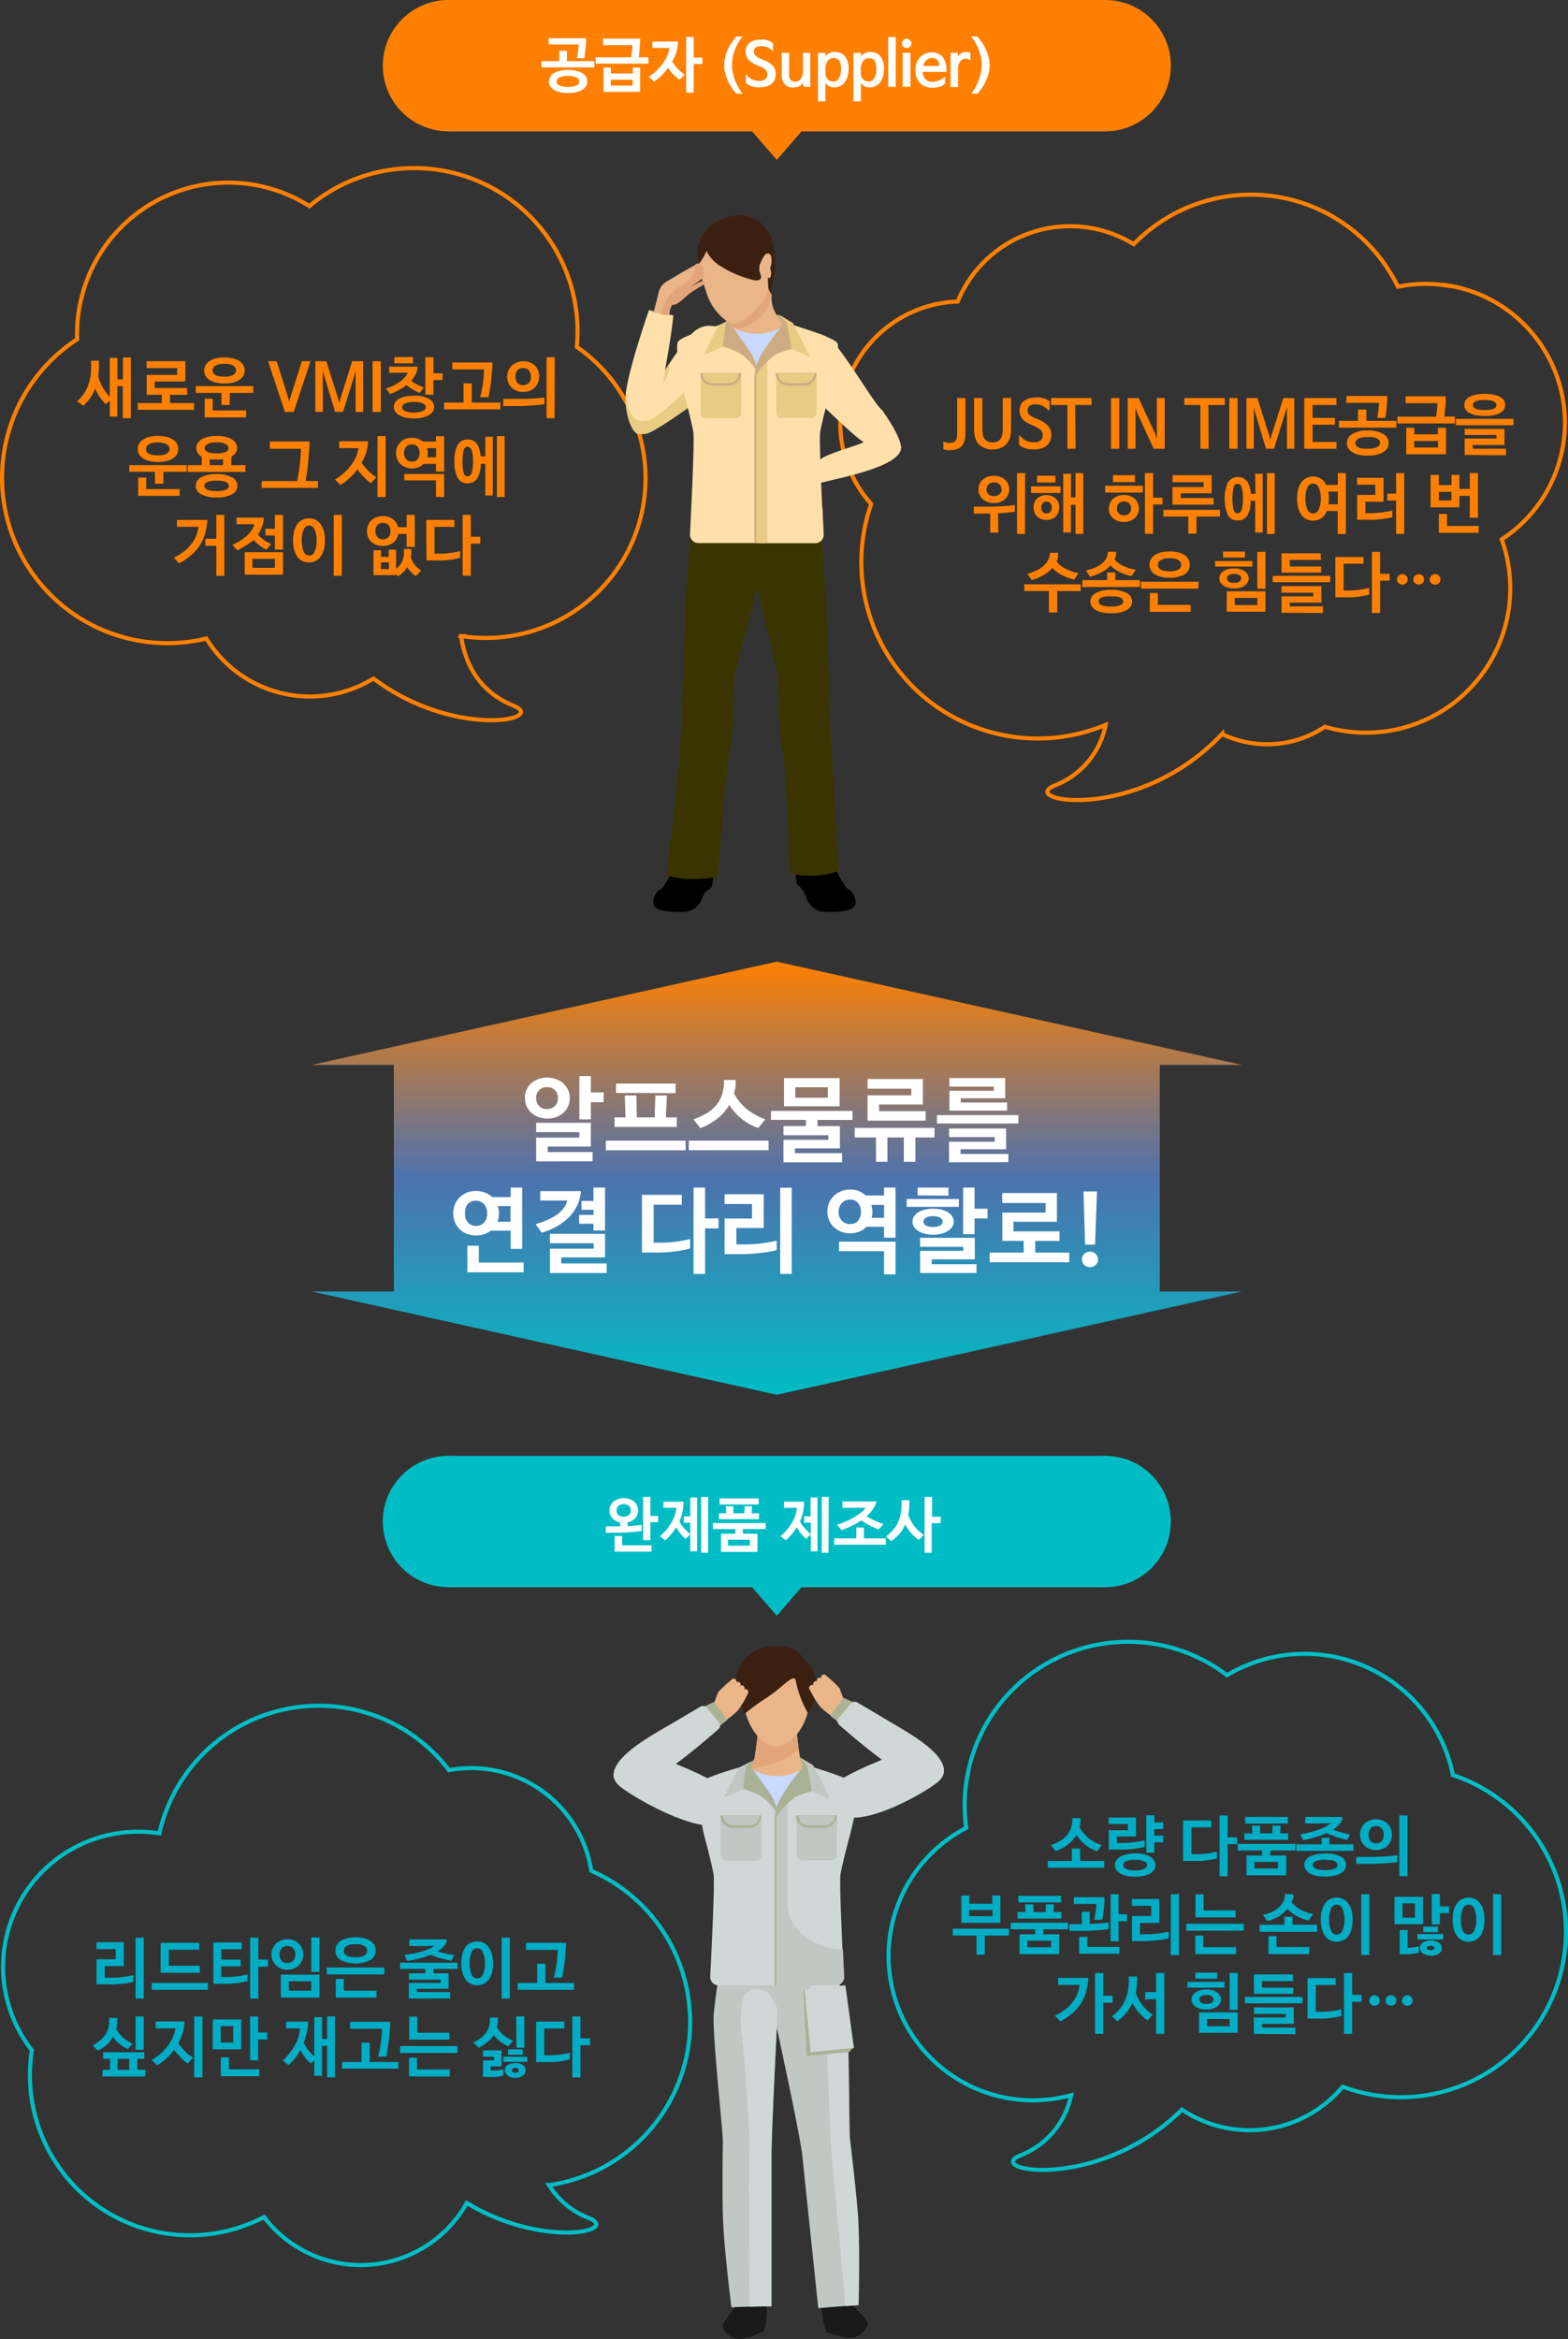 <svg xmlns="http://www.w3.org/2000/svg" xmlns:xlink="http://www.w3.org/1999/xlink" width="286.61" height="427.39" viewBox="0 0 286.61 427.39"><rect x="0" y="0" width="286.61" height="427.39" fill="#333333" stroke="none"/><defs><style>.cls-1{fill:url(#名称未設定グラデーション);}.cls-12,.cls-2{fill:none;stroke-miterlimit:10;stroke-width:0.75px;}.cls-2{stroke:#00bdc5;}.cls-3{fill:#00bdc5;}.cls-4{fill:#eab589;}.cls-5{fill:#e2a579;}.cls-6{fill:#c1c7c2;}.cls-7{fill:#c8daff;}.cls-8{fill:#191919;}.cls-9{fill:#d0d7d7;}.cls-10{fill:#3b2012;}.cls-11{fill:#aab295;}.cls-12{stroke:#ff8000;}.cls-13{fill:#ff8000;}.cls-14{fill:#3a3500;}.cls-15{fill:#e9cc83;}.cls-16{fill:gray;}.cls-17{fill:#ffe0ab;}.cls-18{fill:#cdac83;}.cls-19{fill:#fff;}.cls-20{fill:#00adc5;}</style><linearGradient id="名称未設定グラデーション" x1="5728.65" y1="3096.7" x2="5807.79" y2="3096.7" gradientTransform="translate(-2954.71 5983.51) rotate(-90)" gradientUnits="userSpaceOnUse"><stop offset="0" stop-color="#00bdc5"/><stop offset="0.5" stop-color="#4d72ae"/><stop offset="1" stop-color="#ff8000"/></linearGradient></defs><g id="レイヤー_2" data-name="レイヤー 2"><g id="レイヤー_1-2" data-name="レイヤー 1"><g id="レイアウト"><polygon class="cls-1" points="211.99 194.58 226.99 194.58 141.99 175.72 56.99 194.58 71.99 194.58 71.99 235.99 56.99 235.99 141.99 254.86 226.99 235.99 211.99 235.99 211.99 194.58"/><path class="cls-2" d="M125.79,364.85a30.07,30.07,0,0,0-17.71-23,22.21,22.21,0,0,0-25.36-18.51,3.71,3.71,0,0,0-.65.12A29.89,29.89,0,0,0,29.13,335a24.7,24.7,0,0,0-23.3,39.64A29.24,29.24,0,0,0,39.17,408.1a28.86,28.86,0,0,0,9.09-3,22.21,22.21,0,0,0,37.06-2.56c13.89,8.37,28.17,5.11,22.31,2.75a14.76,14.76,0,0,1-7.3-6.06h.33a30.1,30.1,0,0,0,25.13-34.36Z"/><path class="cls-2" d="M285.88,348.35a30.19,30.19,0,0,0-20.3-24,27.68,27.68,0,0,0-41.3-18.25A29.86,29.86,0,0,0,176.62,334a26.38,26.38,0,0,0,16.21,49.47,24.56,24.56,0,0,0,2.95-.63,15,15,0,0,1-9.27,11c-6.9,2.78,14.12,6.81,29.54-8.36a22.2,22.2,0,0,0,29.38-4.19,30.21,30.21,0,0,0,40.45-32.91Z"/><circle class="cls-3" cx="81.97" cy="278.02" r="12"/><circle class="cls-3" cx="202.01" cy="278.02" r="12"/><rect class="cls-3" x="81.97" y="266.02" width="120.04" height="24.01"/><polygon class="cls-3" points="141.99 295.24 151.02 284.81 132.96 284.81 141.99 295.24"/><path class="cls-4" d="M151.85,342.39c1.77-5.4,6.33-14.65,3.67-16.27-3.47-2.1-13.46-3.41-13.46-3.41v.17s-10.07.83-13.55,2.93c-2.66,1.6,2,11.32,3.71,16.72.42,1.3.36,7.11.19,12.26,0,1.27-1.08,7.11-.91,9.53.06.72,8.21,5.2,10.49,5.32v-.18c2.29-.11,10.46-4.56,10.51-5.28.18-2.42-.84-8.26-.88-9.53C151.46,349.49,151.43,343.68,151.85,342.39Z"/><path class="cls-4" d="M146.24,321.12c-.23-1-.79-6.12-.79-6.12h-3.37v.17h-3.36s-.58,5.09-.81,6.12-3,2.57-3,2.57h7.17v-.18h7.18S146.47,322.15,146.24,321.12Z"/><path class="cls-5" d="M146,319.68c-.21-1.55-.46-3.77-.54-4.46l-.22-.22h-3.17v.17h-3.36s-.58,5.09-.81,6.12-3,2.57-3,2.57h.34l6.81-1.82a29.77,29.77,0,0,0,4-2.36Z"/><path class="cls-4" d="M136.64,358.65c-4.12,0-5.72,2.85-5.62,11.65s1.4,18.35,2,19.73,6.4,1.41,7,.61,2-19.06,2-21.92S141.12,358.67,136.64,358.65Z"/><rect class="cls-4" x="131.65" y="388.75" width="9.6" height="7.03" rx="2.01" transform="translate(-259.19 518.61) rotate(-88.53)"/><path class="cls-4" d="M136.3,391.68c-1.25,0-4.34.41-4.18,8.62s3.6,19.45,3.6,19.45h3s1.47-15.19,1.48-18.1C140.23,395,140.27,391.69,136.3,391.68Z"/><path class="cls-4" d="M147.49,358.73c4.09-.44,6,2.24,6.79,11s.5,18.39.07,19.82-6.22,2.06-6.87,1.32-4-18.75-4.28-21.59S143,359.21,147.49,358.73Z"/><path class="cls-4" d="M153.21,396.72l-3,.38a2,2,0,0,1-2.24-1.72l-.72-5.55a2,2,0,0,1,1.73-2.24l3-.38a2,2,0,0,1,2.24,1.72l.72,5.55A2,2,0,0,1,153.21,396.72Z"/><path class="cls-4" d="M151.23,391.55c1.25-.13,4.36,0,5.05,8.14s-1.56,19.72-1.56,19.72l-3,.31s-3-15-3.34-17.86C147.72,395.27,147.28,392,151.23,391.55Z"/><path class="cls-6" d="M132.18,356.88a108.38,108.38,0,0,0-1.73,11.19c-.23,3.95,1.67,21.19,1.67,23.09s-.13,7.72,0,13.44,1.58,17,1.58,17l7.31-.17v-28c0-3.83,1-23.8,1-23.8V357.19Z"/><path class="cls-7" d="M156.39,326.23c-.45-.75-2.88-1.38-5.12-2.07a24.38,24.38,0,0,1-3.56-1.45l-1.24.66a8.87,8.87,0,0,1-8.83,0l-1.07-.61c-1.22.52-2.47,1-3.74,1.38-2.24.69-4.74,1.27-5.12,2.06s3.6,16.18,4,17.49-.72,10.46.42,13.2l9.81.32h0l9.82-.29c.9-3.13,0-12.06.44-13.37S157.14,327.49,156.39,326.23Z"/><path class="cls-6" d="M151.72,356.68a108.73,108.73,0,0,1,2.86,10.95c.64,3.9.52,21.25.71,23.14s.93,7.67,1.41,13.36.16,17.05.16,17.05l-7.29.58s-2.52-24-2.91-27.81-4.73-23.69-4.73-23.69V357.2Z"/><path class="cls-8" d="M134.44,421.55s-2.5,2.92-2.37,3.69a3.55,3.55,0,0,0,3.05,2.15c1.45.09,3.83-1.24,4.2-1.28.86-.09.86-4.7.86-4.7Z"/><path class="cls-8" d="M155.87,421.26s2.79,2.65,2.74,3.43a3.52,3.52,0,0,1-2.81,2.45c-1.44.24-3.94-.84-4.31-.83-.87,0-1.34-4.59-1.34-4.59Z"/><path class="cls-9" d="M150.89,371.46c.41,2.58.88,19.94,1,20.93s2.54,27.74,2.65,29l2.4-.19s.32-11.35-.16-17.05-1.21-11.48-1.41-13.36-.07-19.24-.71-23.14a108.78,108.78,0,0,0-2.94-11l-5.8.41S150.48,368.88,150.89,371.46Z"/><path class="cls-9" d="M140.85,364.83a2.8,2.8,0,0,0-5.22,1.15,24.66,24.66,0,0,0-.06,6.07c.62,3.26,1.5,19.22,1.39,19.64s0,29.72,0,29.72l.13.08,3.94-.09v-28c0-3.83,1-23.8,1-23.8v-1.09l.07-1.57Z"/><path class="cls-4" d="M147.92,310.68c0,4.25-3.23,8.48-6,8.48s-5.93-4.24-5.93-8.5,2.67-7.69,6-7.69S147.92,306.43,147.92,310.68Z"/><path class="cls-10" d="M136.1,313.16c-.26-.46-1.82-4.13-1.75-5a7.84,7.84,0,0,1,2.86-6c2-1.69,5.92-1.53,7.41-1s2.11,1.84,2.77,2.39c1.31,1.09,1.34,2.39,1.65,3a7.58,7.58,0,0,1,0,3c-.08.24-.12.69-.44,1.84a13.38,13.38,0,0,1-.82,1.81,19.68,19.68,0,0,1-2.28-5.86c-.23-2-2.32,1-5.73,3.12A43.81,43.81,0,0,0,136.1,313.16Z"/><path class="cls-9" d="M134,331.85c1.05-1.75-.54-4.69-3.89-6.5s-5.83-2.68-6.71-3.12-4.46-.14-6-.74-3.79-.49-4.56.94c-.64,1.19-1.45,2.38.68,4.14S130.72,337.4,134,331.85Z"/><path class="cls-9" d="M136,322.71l6,7.94L142,362.78H131.35a1.53,1.53,0,0,1-1.53-1.53v-.07c.23-4.52.85-17.17.61-18.67-.29-1.84-1.81-7.51-1.81-7.51s-1.65-7.82-1.05-9S136,322.71,136,322.71Z"/><path class="cls-9" d="M147.92,322.71,142,331.44v31.34h10.71a1.52,1.52,0,0,0,1.53-1.53v-.07c-.23-4.52-.85-17.17-.61-18.67.29-1.84,1.81-7.51,1.81-7.51s1.94-7.58,1.35-8.74S147.92,322.71,147.92,322.71Z"/><path class="cls-11" d="M142.08,331.44a9.71,9.71,0,0,0-3.36-3.44,12.38,12.38,0,0,0-2.88-1.09l.23-4.18,1.68-1s-.71.83-.33,1.32c.9,1.17,1.54,2.17,3.07,4.28C142.19,329.67,142.13,331.55,142.08,331.44Z"/><polygon class="cls-11" points="147.45 375.68 155.34 374.91 155.53 374.51 156.08 374.2 154.19 362.99 146.86 363.53 147.45 375.68"/><polygon class="cls-9" points="148.18 374.97 156.08 374.2 154.53 362.76 147.06 363.49 148.18 374.97"/><polygon class="cls-11" points="155.34 374.91 155.53 374.51 147.94 375.25 146.86 363.53 147.45 375.68 155.34 374.91"/><path class="cls-6" d="M144,348.49c.09,4.29,5.56,7.75,10.08,7.75l.23,4.94a1.53,1.53,0,0,1-1.46,1.6H142.49V348.49Z"/><polygon class="cls-11" points="141.96 362.78 141.6 362.78 141.6 332.2 141.96 331.74 141.96 362.78"/><polygon class="cls-6" points="143.95 328.43 141.96 330.53 141.96 362.78 143.95 362.78 143.95 328.43"/><polygon class="cls-6" points="135.79 326.93 132.32 328.43 135.02 323 137.71 321.66 136.34 322.71 135.79 326.93"/><path class="cls-11" d="M141.66,332.7c0-.89,2.59-3.7,3.84-4.36a10.94,10.94,0,0,1,2.88-1l-.46-4.59-1.68-1.59s.77,1.47,0,2.34a40.82,40.82,0,0,0-2.91,4C141.16,330.61,141.66,333.26,141.66,332.7Z"/><polygon class="cls-6" points="148.38 327.3 151.85 328.81 148.65 322.57 146.24 321.12 147.56 322.66 148.38 327.3"/><path class="cls-6" d="M131.72,331.74h7.48V339a1,1,0,0,1-1,1h-5.48a1,1,0,0,1-1-1v-7.26Z"/><path class="cls-6" d="M145.5,331.68H153v7.24a1,1,0,0,1-1,1h-5.4a1,1,0,0,1-1-1v-7.24Z"/><path class="cls-11" d="M136.89,334h-2.95a2.27,2.27,0,0,1-2.27-2.27h7.48A2.27,2.27,0,0,1,136.89,334Z"/><path class="cls-6" d="M137,333.53h-3.07a1.76,1.76,0,0,1-1.76-1.75h6.6a1.75,1.75,0,0,1-1.75,1.75Z"/><path class="cls-11" d="M150.72,334h-3a2.27,2.27,0,0,1-2.26-2.27h7.48A2.28,2.28,0,0,1,150.72,334Z"/><path class="cls-6" d="M150.78,333.53h-3.06a1.75,1.75,0,0,1-1.75-1.75h6.58a1.76,1.76,0,0,1-1.77,1.75Z"/><path class="cls-4" d="M115.72,323.67c1,1.33,2.52,1.9,6.38-.71s12-9.79,12-9.79L132.5,311s-8.86,3.37-11,4.69S113.1,320.2,115.72,323.67Z"/><path class="cls-4" d="M136.61,308.77h0a.53.53,0,0,0-.74.07l-1.45,1.72a.52.52,0,0,0,.05.73h0a.52.52,0,0,0,.73-.05h0l1.45-1.72A.54.54,0,0,0,136.61,308.77Z"/><path class="cls-4" d="M135.92,308.07h0a.52.52,0,0,0-.73.05h0l-1.46,1.72a.52.52,0,0,0,.06.73h0a.53.53,0,0,0,.74-.07L136,308.8A.52.52,0,0,0,135.92,308.07Z"/><path class="cls-4" d="M135.2,307.42h0a.51.51,0,0,0-.73.06h0L133,309.21a.52.52,0,0,0,.05.73h0a.53.53,0,0,0,.74-.06l1.45-1.72A.54.54,0,0,0,135.2,307.42Z"/><path class="cls-4" d="M134.45,306.86h0a.53.53,0,0,0-.74.07l-1.45,1.72a.52.52,0,0,0,.05.73h0a.52.52,0,0,0,.73-.05h0l1.45-1.72A.54.54,0,0,0,134.45,306.86Z"/><path class="cls-4" d="M129.86,313.37a36.94,36.94,0,0,1,1.43-4.19,23.63,23.63,0,0,1,2.61-2.39s.17,1.27.72,1.61,2.06,1.11,2.06,1.11a16,16,0,0,1-1.85,3.07,11.73,11.73,0,0,1-1.76,1.47Z"/><polygon class="cls-11" points="132.96 314.28 130.51 310.98 128.76 311.79 131.54 315.34 132.96 314.28"/><path class="cls-9" d="M112.72,325.78c1,1.33,2.4,1.67,6.47-.58s10.17-7.52,12.14-9.25a.89.89,0,0,0,.09-1.24l-2.22-2.65a.9.9,0,0,0-1.16-.21c-1.44.84-4.84,2.84-6.52,3.86C119.33,317,109.85,322,112.72,325.78Z"/><path class="cls-9" d="M151.85,330.26c-1-1.75-.56-3.86,2.78-5.67s5.83-2.67,6.71-3.12,4.46-.13,5.95-.74,3.79-.49,4.56.94c.65,1.19,1.45,2.38-.68,4.14S155.15,335.8,151.85,330.26Z"/><path class="cls-4" d="M169,322.92c-1,1.32-2.52,1.89-6.38-.71s-12-9.8-12-9.8l1.61-2.15s8.86,3.38,11,4.7S171.61,319.44,169,322.92Z"/><path class="cls-4" d="M148.1,308h0a.52.52,0,0,1,.73.05h0l1.45,1.72a.53.53,0,0,1-.07.74h0a.53.53,0,0,1-.74-.07L148,308.73A.52.52,0,0,1,148.1,308Z"/><path class="cls-4" d="M148.8,307.31h0a.53.53,0,0,1,.74.07L151,309.1a.51.51,0,0,1-.06.73h0a.53.53,0,0,1-.74-.06l-1.46-1.72a.54.54,0,0,1,.08-.75Z"/><path class="cls-4" d="M149.51,306.67h0a.53.53,0,0,1,.74.07l1.46,1.72a.53.53,0,0,1-.07.74h0a.52.52,0,0,1-.73-.05h0l-1.45-1.72a.52.52,0,0,1,0-.73Z"/><path class="cls-4" d="M150.26,306.11h0a.52.52,0,0,1,.73.05h0l1.45,1.72a.51.51,0,0,1,0,.73h0a.53.53,0,0,1-.74-.07l-1.45-1.72A.52.52,0,0,1,150.26,306.11Z"/><path class="cls-4" d="M154.86,312.61a34.38,34.38,0,0,0-1.44-4.18,22.78,22.78,0,0,0-2.61-2.4s-.16,1.27-.72,1.62-2.05,1.11-2.05,1.11a16.68,16.68,0,0,0,1.84,3.06,11.33,11.33,0,0,0,1.77,1.47Z"/><polygon class="cls-11" points="151.75 313.52 154.21 310.23 155.95 311.04 153.17 314.58 151.75 313.52"/><path class="cls-9" d="M172,325c-1,1.34-2.39,1.68-6.47-.58s-10.17-7.51-12.14-9.25a.88.88,0,0,1-.09-1.23l2.23-2.66a.92.92,0,0,1,1.16-.21c1.43.84,4.83,2.84,6.51,3.87C165.39,316.28,174.86,321.21,172,325Z"/><path class="cls-12" d="M264.52,52.18a25.21,25.21,0,0,0-9,.21,29.87,29.87,0,0,0-48.29-7.77,22.22,22.22,0,0,0-30.56,7.3,21.62,21.62,0,0,0-1.62,3.18,22.21,22.21,0,0,0-15.81,37,32.23,32.23,0,0,0,42.86,40.35,15,15,0,0,1-9.3,11.08c-7.05,2.85,15.08,7,30.58-9.41a19,19,0,0,0,18.8-1.33,25.35,25.35,0,0,0,3.43.77,26.37,26.37,0,0,0,28.88-35,25.42,25.42,0,0,0-10-46.43Z"/><path class="cls-12" d="M105.44,63.35A29.87,29.87,0,0,0,56.55,37.66,27.67,27.67,0,0,0,14.1,62a30.21,30.21,0,0,0,23.62,54.67A22.19,22.19,0,0,0,68.24,124l.05,0c14.78,11.09,31.91,7.5,25.58,4.95-6.93-2.8-9-8.59-9.59-12.72h.08a29.19,29.19,0,0,0,21.09-52.83Z"/><circle class="cls-13" cx="81.97" cy="12" r="12"/><circle class="cls-13" cx="202.01" cy="12" r="12"/><rect class="cls-13" x="81.97" width="120.04" height="24.01"/><polygon class="cls-13" points="141.99 29.22 151.02 18.8 132.96 18.8 141.99 29.22"/><path d="M152.25,157.12a15.57,15.57,0,0,0,2.51,5.16,2.92,2.92,0,0,1,1.62,2.54c.18,1.78-3.37,1.86-5.26,1.8a3.67,3.67,0,0,1-3.68-2.48,4.92,4.92,0,0,0-1.61-2.42c-.49-.59-.52-3.58-.3-4.67S152.25,157.12,152.25,157.12Z"/><path d="M123.55,157.12a15.57,15.57,0,0,1-2.51,5.16,2.93,2.93,0,0,0-1.63,2.54c-.17,1.78,3.37,1.86,5.27,1.8a3.67,3.67,0,0,0,3.68-2.48c.36-1.41,1.11-1.36,1.6-1.94s.53-3.58.31-4.67S123.55,157.12,123.55,157.12Z"/><path class="cls-14" d="M150,97.32c1.31,10.49,1.42,30.33,2,39.56.51,7.56,1.29,22.26,1.29,22.26a15.46,15.46,0,0,1-8.91.41s-.67-19.93-1.44-23.17-.51-11.93-1-14.1l-3.52-14.92-.24-12.63Z"/><path class="cls-14" d="M126.36,97.32c-1.31,10.49-1.42,30.33-2,39.56-.51,7.56-2.52,23.05-2.52,23.05a19,19,0,0,0,9.43.2s1.39-19.92,2.16-23.16.52-11.94,1-14.1,4-15.51,4-15.51l-.24-12.63Z"/><path class="cls-14" d="M121.79,159.93s2-15.49,2.52-23.05c.63-9.23.74-29.07,2-39.56l4.53-1,.68,1.75c-1.25,3.37-2.63,20.42-3,27.56-.33,6.3-2.1,31-2.42,35A17.48,17.48,0,0,1,121.79,159.93Z"/><path class="cls-14" d="M143,95.79h.22c.29,1.84,3.49,25.24,3.69,28.82.19,3.25,1.59,30,2.52,35.3a16.5,16.5,0,0,1-5-.41s-.67-19.93-1.44-23.17-.51-11.93-1-14.1l-3.52-14.92-.09-9.53Z"/><path class="cls-15" d="M140.25,84.94c.09,4.3,5.56,7.75,10.08,7.75l.23,4.94a1.53,1.53,0,0,1-1.46,1.6H138.79V84.94Z"/><path class="cls-4" d="M134,58.11l-.29,2.82s2.91,1.83,5.11,1.42a15,15,0,0,0,5-2.53s-3.26-2.7-2.74-6.11Z"/><path class="cls-16" d="M123.07,57.62a25.82,25.82,0,0,0-4.43-1,3,3,0,0,0,2.08,1.13A3.4,3.4,0,0,0,123.07,57.62Z"/><path class="cls-17" d="M132.47,59.1c0,1.17-1,.52-2.63.44a4,4,0,0,0-2.52.72c-1.75,1-5.77,7.41-5.77,7.41s1.28-6.89,1.52-10.05c0,0-3.1-.11-4.43-1,0,0-4.24,12.11-4.29,16,0,2.72.76,5.64,2,6.57.32.24,1.4.08,1.74.06,1.18-.07,8.51-5.15,10.07-6.59s6.13-7.85,6.13-7.85Z"/><path class="cls-10" d="M127.82,48.2c-1.11-3.32.66-7.21,5.11-8.5a6.24,6.24,0,0,1,8,3.7,4.51,4.51,0,0,1,.17.52,14.34,14.34,0,0,1,.54,5.09c0,1.39-.65,2.92-.65,4.7S127.82,48.2,127.82,48.2Z"/><path class="cls-5" d="M134.85,56.79c.59-2.07,5.13-6.43,5.13-6.43.44,1.42.08,2,1,3.35l-.37,1.51s-.74,4.45-7.47,5.12a16.07,16.07,0,0,1-2.5.07l-.46-.51S134.26,58.86,134.85,56.79Z"/><path class="cls-4" d="M140.37,50.66c-.08,1,.4,2.6-.77,4.24a13.94,13.94,0,0,1-4.22,3.87c-.75.22-1.51,1-3.16-.59a10,10,0,0,1-3.1-4.72c-.58-2-2.41-5.85-.35-8.07a5.6,5.6,0,0,1,6.55-.8c2,1.18,2.17,1.78,3.38,4.19,0,0,.84-2.16,1.34-2.38s1,0,1,1.17-.33,1.08-.22,1.66a2.07,2.07,0,0,1,0,1.43C140.53,51,140.37,50.66,140.37,50.66Z"/><path class="cls-10" d="M129.39,44.75s5.9-3,9.39,4.59l.37-5.84-6.1-2.82Z"/><path class="cls-10" d="M128.79,45A6.79,6.79,0,0,0,132,48.81a19.62,19.62,0,0,0,5.55,2.32c1.64.43,1.58-.57,1.58-.57l-.37-1.25-1.49-5.54-4.07-2.15Z"/><path class="cls-10" d="M129.44,45.17a13.39,13.39,0,0,1-1.62,3l-.23-3,1.24-2Z"/><path class="cls-4" d="M128.35,50.88c-.66.56-2.82,2-2.82,2s2.93-1.78,3.11-1.54.16.37-.12.69a4.44,4.44,0,0,1-.75.46c-.32.22-.68.44-1,.65a10.41,10.41,0,0,0-1.15.82c-1.47,1.48-2.26,1.75-2.65,1.73-.23,0-.54.92-.59,1.45v.47a11.51,11.51,0,0,1-2.9-.6c.36-1.34.77-2.91.89-3.53A3.2,3.2,0,0,1,122,51.36s2.9-1.75,3.56-2.09,2-1.21,2.36-1.11.34.55.34.55a.41.41,0,0,1,.49.31.13.13,0,0,1,0,.06.89.89,0,0,1-.19.7S129.16,50.18,128.35,50.88Z"/><path class="cls-5" d="M124.72,52.05c2.06-1.12,2.48-2.66,2.27-3.64h0a1.77,1.77,0,0,1,.86-.29c.33.09.34.55.34.55a.41.41,0,0,1,.49.31.13.13,0,0,1,0,.06.89.89,0,0,1-.19.7s.62.44-.19,1.14c-.66.56-2.82,2-2.82,2s2.93-1.78,3.11-1.54.16.37-.12.69a4.44,4.44,0,0,1-.75.46c-.32.22-.68.44-1,.65a10.41,10.41,0,0,0-1.15.82c-1.47,1.48-2.26,1.75-2.65,1.73-.23,0-.54.92-.59,1.45v.47c-.53,0-1-.13-1.57-.23A8.07,8.07,0,0,1,124.72,52.05Z"/><path class="cls-17" d="M144.27,60.48c.15.32,15.07,13.27,17,14.54,0,0,3,4,3.42,6.48.63,3.73-11.4,5.83-15.16,6.84-.69.18-.13-.75-.14-1.46a7.7,7.7,0,0,1,.39-2.69c.44-1.18,8.62-3.15,8-3.49-1.69-.88-10.07-9.19-10.07-9.19Z"/><path class="cls-17" d="M144.27,60.48c3.74.61,5.93-.83,9.12,3.37s6.38,9.81,7.9,11.17-5.69,0-5.69,0l-8-4.85Z"/><path class="cls-15" d="M118.07,79.22c1-.06,5.55-3.21,8.38-5.24a35.13,35.13,0,0,0,0-3.84s-4.48,4.84-7,6.22-4.29.54-5.09-3.77c0,2.72.76,5.64,2,6.57C116.65,79.4,117.72,79.24,118.07,79.22Z"/><path class="cls-15" d="M121.55,67.67a8.3,8.3,0,0,1-.41,2.47,5.43,5.43,0,0,0,1.15-3.62Z"/><path class="cls-7" d="M152.72,62.68c-.45-.75-2.88-1.37-5.12-2.07A25.49,25.49,0,0,1,144,59.17l-1.24.65a8.87,8.87,0,0,1-8.83,0l-1.07-.61c-1.22.52-2.47,1-3.74,1.38-2.24.69-4.74,1.27-5.12,2.06s3.6,16.19,4,17.5-.72,10.46.41,13.2l9.82.32h0l9.82-.29c.9-3.14,0-12.07.44-13.38S153.44,63.94,152.72,62.68Z"/><path class="cls-17" d="M132.33,59.17l6,7.93-.06,32.13H127.65a1.53,1.53,0,0,1-1.53-1.53v-.07c.23-4.51.85-17.17.61-18.67-.29-1.84-1.81-7.5-1.81-7.5s-1.65-7.83-1-9S132.33,59.17,132.33,59.17Z"/><path class="cls-17" d="M144.21,59.17l-5.9,8.72-.05,31.34H149a1.52,1.52,0,0,0,1.53-1.53v-.07c-.23-4.51-.85-17.17-.61-18.67.29-1.84,1.81-7.5,1.81-7.5s1.94-7.59,1.34-8.74S144.21,59.17,144.21,59.17Z"/><path class="cls-18" d="M138.38,67.89a9.72,9.72,0,0,0-3.4-3.46,12.38,12.38,0,0,0-2.88-1.09l.23-4.17.6-.52a4.62,4.62,0,0,1,.75.78c.9,1.17,1.54,2.17,3.07,4.28C138.49,66.13,138.43,68,138.38,67.89Z"/><polygon class="cls-18" points="138.26 99.23 137.9 99.23 137.9 68.65 138.26 68.19 138.26 99.23"/><polygon class="cls-15" points="140.25 64.89 138.26 66.99 138.26 99.23 140.25 99.23 140.25 64.89"/><polygon class="cls-15" points="132.09 63.38 128.62 64.89 131.32 59.45 132.93 58.65 132.64 59.16 132.09 63.38"/><path class="cls-18" d="M138,69.15c0-.89,2.59-3.7,3.84-4.36a10.94,10.94,0,0,1,2.88-1l-.47-4.58-1.67-1.6-.74-.13c.87,1.44,1.09,1.53,1.09,1.53a1.46,1.46,0,0,1-.33.94,40.82,40.82,0,0,0-2.91,4C137.46,67.06,138,69.71,138,69.15Z"/><polygon class="cls-15" points="144.68 63.75 148.14 65.26 144.95 59.03 142.54 57.57 143.86 59.11 144.68 63.75"/><path class="cls-15" d="M128,68.19h7.48v7.24a1,1,0,0,1-1,1h-5.4a1,1,0,0,1-1-1V68.19Z"/><path class="cls-15" d="M141.8,68.13h7.48v7.24a1,1,0,0,1-1,1h-5.4a1,1,0,0,1-1-1V68.13Z"/><path class="cls-18" d="M133.19,70.46h-2.95A2.27,2.27,0,0,1,128,68.19h7.48A2.27,2.27,0,0,1,133.19,70.46Z"/><path class="cls-15" d="M133.25,70h-3.08a1.75,1.75,0,0,1-1.75-1.75H135A1.75,1.75,0,0,1,133.25,70Z"/><path class="cls-18" d="M147,70.46h-2.95a2.27,2.27,0,0,1-2.26-2.27h7.48A2.27,2.27,0,0,1,147,70.46Z"/><path class="cls-15" d="M147.07,70H144a1.75,1.75,0,0,1-1.75-1.75h6.58A1.75,1.75,0,0,1,147.08,70Z"/></g></g><g id="レイヤー_2-2" data-name="レイヤー 2"><path class="cls-19" d="M103.63,9.3v1.88h5v1.13H99V11.18h3.21V9.3ZM100.29,7h6.84c0,.74,0,1.42-.11,2s-.13,1.16-.21,1.63h-1.35c.09-.52.16-1,.21-1.39s.08-.78.09-1.13h-5.47Zm3.55,5.78a4.85,4.85,0,0,1,2.59.58,1.74,1.74,0,0,1,.91,1.53,1.55,1.55,0,0,1-.23.85,2,2,0,0,1-.68.67,3.4,3.4,0,0,1-1.09.43,6.1,6.1,0,0,1-1.5.16,6.22,6.22,0,0,1-1.5-.16,3.56,3.56,0,0,1-1.1-.43,2,2,0,0,1-.67-.67,1.63,1.63,0,0,1-.22-.85,1.75,1.75,0,0,1,.9-1.53A4.9,4.9,0,0,1,103.84,12.79Zm0,1.1a4.45,4.45,0,0,0-1,.09,2.07,2.07,0,0,0-.64.22.92.92,0,0,0-.35.32.72.72,0,0,0-.1.38.71.71,0,0,0,.1.37.84.84,0,0,0,.35.32,1.84,1.84,0,0,0,.64.22,5.33,5.33,0,0,0,1.95,0,1.84,1.84,0,0,0,.64-.22.84.84,0,0,0,.35-.32.71.71,0,0,0,.1-.37.72.72,0,0,0-.1-.38.92.92,0,0,0-.35-.32,2.07,2.07,0,0,0-.64-.22A4.48,4.48,0,0,0,103.84,13.89Z"/><path class="cls-19" d="M110.21,7.06H117q0,1-.09,1.86c0,.57-.1,1.09-.16,1.56h1.77v1.15h-9.63V10.48h6.48c.06-.44.11-.86.15-1.23s.06-.72.07-1h-5.33Zm.11,9.72V12.34h1.35v1.1h4v-1.1H117v4.44Zm5.32-2.21h-4v1.07h4Z"/><path class="cls-19" d="M122.86,11.22a9.32,9.32,0,0,0,1,1.32,8.55,8.55,0,0,0,1.31,1.12l-1,.92a10.9,10.9,0,0,1-1.15-1.05,10.6,10.6,0,0,1-.93-1.15A10.09,10.09,0,0,1,121,13.73a12.55,12.55,0,0,1-1.43,1.17l-1-.88a8.33,8.33,0,0,0,1.51-1.17,9.73,9.73,0,0,0,1.16-1.36,7.56,7.56,0,0,0,.77-1.41,4.36,4.36,0,0,0,.32-1.32l-1,0h-2.07V7.6h3.13c.49,0,1,0,1.51,0a7.34,7.34,0,0,1-.26,1.87A7.9,7.9,0,0,1,122.86,11.22Zm5.53.47h-1.6v5.24h-1.36V6.73h1.36v3.8h1.6Z"/><path class="cls-19" d="M132.38,11.9a6.25,6.25,0,0,1,.16-1.42A7.84,7.84,0,0,1,133,9.11a9.44,9.44,0,0,1,.71-1.28,9.12,9.12,0,0,1,.9-1.15h1.11a10.55,10.55,0,0,0-.92,1.41,10.17,10.17,0,0,0-.59,1.34,7.71,7.71,0,0,0-.31,1.26,8.42,8.42,0,0,0-.09,1.21,7.7,7.7,0,0,0,.43,2.47,10.49,10.49,0,0,0,1.48,2.74H134.6a8.21,8.21,0,0,1-.87-1.11,9.66,9.66,0,0,1-.71-1.3,7.58,7.58,0,0,1-.47-1.39A5.72,5.72,0,0,1,132.38,11.9Z"/><path class="cls-19" d="M141.22,9.31a3.34,3.34,0,0,0-.94-.66,2.72,2.72,0,0,0-1.11-.23c-.91,0-1.36.32-1.36,1a1,1,0,0,0,.31.76,2.68,2.68,0,0,0,.83.5l.75.33a4.55,4.55,0,0,1,1.55,1,2.09,2.09,0,0,1,.54,1.46,2.59,2.59,0,0,1-.22,1.11,2,2,0,0,1-.62.78,2.54,2.54,0,0,1-.95.45,4.71,4.71,0,0,1-1.23.15,4.77,4.77,0,0,1-1.34-.18,2.93,2.93,0,0,1-1.1-.62V13.74a.11.11,0,0,1,0-.09.08.08,0,0,1,.1,0,5.38,5.38,0,0,0,.47.48,3.38,3.38,0,0,0,.52.35,2.66,2.66,0,0,0,.6.22,3.15,3.15,0,0,0,.71.08,1.82,1.82,0,0,0,1.17-.31,1.14,1.14,0,0,0,.36-.93,1.06,1.06,0,0,0-.33-.8,3.05,3.05,0,0,0-1-.6l-.76-.33a5.32,5.32,0,0,1-.75-.4,2.64,2.64,0,0,1-.59-.5,2,2,0,0,1-.39-.64,2.26,2.26,0,0,1-.15-.85,2.18,2.18,0,0,1,.2-.95,1.82,1.82,0,0,1,.56-.67,2.71,2.71,0,0,1,.87-.42,4.32,4.32,0,0,1,1.11-.14l.56,0c.2,0,.4.06.6.11a3,3,0,0,1,.57.22,2.51,2.51,0,0,1,.53.34V9.23a.09.09,0,0,1-.06.09A.08.08,0,0,1,141.22,9.31Z"/><path class="cls-19" d="M146.8,15.1a2.13,2.13,0,0,1-.75.66,2.17,2.17,0,0,1-1,.22,2,2,0,0,1-1.63-.61,2.76,2.76,0,0,1-.53-1.88V9.65h1.35v3.88a1.67,1.67,0,0,0,.27,1.08,1,1,0,0,0,.84.32,1.3,1.3,0,0,0,1-.5,2.16,2.16,0,0,0,.41-1.4V9.65h1.35v6.22h-1.27l-.07-.74Z"/><path class="cls-19" d="M150.88,15.17v3.34h-1.36V9.65h1.35l0,.64h0a2.11,2.11,0,0,1,.69-.57,2,2,0,0,1,1-.21,2.28,2.28,0,0,1,1.91.8,3.68,3.68,0,0,1,.64,2.3,4.63,4.63,0,0,1-.18,1.32,3.2,3.2,0,0,1-.5,1.07,2.46,2.46,0,0,1-.83.71,2.34,2.34,0,0,1-1.14.26,1.78,1.78,0,0,1-.93-.23,2,2,0,0,1-.64-.57Zm0-1.87a1.66,1.66,0,0,0,.39,1.19,1.51,1.51,0,0,0,1.12.41,1,1,0,0,0,.54-.17,1.34,1.34,0,0,0,.42-.46,2.5,2.5,0,0,0,.28-.7,4.3,4.3,0,0,0,.1-.91,3.77,3.77,0,0,0-.1-1,1.67,1.67,0,0,0-.27-.63,1.06,1.06,0,0,0-.44-.35,1.57,1.57,0,0,0-.6-.1,1.09,1.09,0,0,0-.56.15,1.6,1.6,0,0,0-.46.4,1.76,1.76,0,0,0-.31.57,1.91,1.91,0,0,0-.11.66Z"/><path class="cls-19" d="M157.35,15.17v3.34H156V9.65h1.36l0,.64h0a2.18,2.18,0,0,1,.68-.57,2.07,2.07,0,0,1,1-.21,2.28,2.28,0,0,1,1.91.8,3.68,3.68,0,0,1,.63,2.3,4.63,4.63,0,0,1-.17,1.32,3.2,3.2,0,0,1-.5,1.07,2.46,2.46,0,0,1-.83.71,2.34,2.34,0,0,1-1.14.26,1.78,1.78,0,0,1-.93-.23,2,2,0,0,1-.64-.57Zm0-1.87a1.66,1.66,0,0,0,.39,1.19,1.5,1.5,0,0,0,1.11.41,1,1,0,0,0,.55-.17,1.45,1.45,0,0,0,.42-.46,2.5,2.5,0,0,0,.28-.7,4.9,4.9,0,0,0,0-1.87,1.67,1.67,0,0,0-.27-.63,1.06,1.06,0,0,0-.44-.35,1.64,1.64,0,0,0-.6-.1,1.09,1.09,0,0,0-.56.15,1.79,1.79,0,0,0-.47.4,1.94,1.94,0,0,0-.3.57,1.91,1.91,0,0,0-.11.66Z"/><path class="cls-19" d="M163.73,6.77v9.1h-1.37V6.77Z"/><path class="cls-19" d="M164.86,7.94a.84.84,0,0,1,.24-.59.81.81,0,0,1,.62-.25.72.72,0,0,1,.33.07,1.41,1.41,0,0,1,.29.18,1,1,0,0,1,.19.27.74.74,0,0,1,.07.32.71.71,0,0,1-.07.32.77.77,0,0,1-.19.27.88.88,0,0,1-.29.18.72.72,0,0,1-.33.07.74.74,0,0,1-.34-.07,1,1,0,0,1-.27-.19.76.76,0,0,1-.18-.26A.71.71,0,0,1,164.86,7.94Zm1.55,1.71v6.22H165V9.65Z"/><path class="cls-19" d="M172.64,14.06a.08.08,0,0,1,.1,0,.11.11,0,0,1,0,.1v1.09a2,2,0,0,1-.95.58,4.85,4.85,0,0,1-1.41.2,3.44,3.44,0,0,1-1.22-.22,2.62,2.62,0,0,1-1-.64,3.12,3.12,0,0,1-.62-1,4.08,4.08,0,0,1-.22-1.36,4,4,0,0,1,.22-1.32,3.25,3.25,0,0,1,.61-1,2.74,2.74,0,0,1,.94-.67,2.92,2.92,0,0,1,1.2-.24,2.49,2.49,0,0,1,2,.81,3.46,3.46,0,0,1,.69,2.31v.44h-4.32v0a1.94,1.94,0,0,0,.53,1.37,1.82,1.82,0,0,0,1.28.45,2.65,2.65,0,0,0,1.12-.24A3.65,3.65,0,0,0,172.64,14.06Zm-3.8-2h2.83v0a1.55,1.55,0,0,0-.34-1.09,1.21,1.21,0,0,0-1-.37,1.4,1.4,0,0,0-1,.39,2,2,0,0,0-.56,1.09Z"/><path class="cls-19" d="M177.26,11a1.13,1.13,0,0,0-.37-.22,1.48,1.48,0,0,0-.48-.06,1,1,0,0,0-.46.12,1.16,1.16,0,0,0-.41.36,2,2,0,0,0-.3.56,2.3,2.3,0,0,0-.12.77v3.38h-1.36V9.65h1.33l0,.65a2.21,2.21,0,0,1,.59-.54,1.38,1.38,0,0,1,.78-.24,3.79,3.79,0,0,1,.49,0,1.09,1.09,0,0,1,.43.18v1.16a.09.09,0,0,1,0,.09A.09.09,0,0,1,177.26,11Z"/><path class="cls-19" d="M180.9,11.9a6.24,6.24,0,0,1-.17,1.41,7.62,7.62,0,0,1-.48,1.39,8.66,8.66,0,0,1-.71,1.3,9,9,0,0,1-.86,1.11h-1.11A10.73,10.73,0,0,0,179,14.37a7.72,7.72,0,0,0,.44-2.47,8.42,8.42,0,0,0-.09-1.21,7.77,7.77,0,0,0-.32-1.26,8.07,8.07,0,0,0-.59-1.34,10.44,10.44,0,0,0-.91-1.41h1.11a9.12,9.12,0,0,1,.9,1.15,9.37,9.37,0,0,1,.7,1.28,7.88,7.88,0,0,1,.46,1.37A6.87,6.87,0,0,1,180.9,11.9Z"/><path class="cls-13" d="M176.47,72.74v6.34a6.45,6.45,0,0,1-.07,1,3.24,3.24,0,0,1-.24.83,2,2,0,0,1-.91,1,3.14,3.14,0,0,1-1.5.34,4.68,4.68,0,0,1-.67,0,3.63,3.63,0,0,1-.65-.16V80.7a6.26,6.26,0,0,0,.72.21,2,2,0,0,0,.45,0,2.22,2.22,0,0,0,.59-.07.89.89,0,0,0,.48-.31,1.36,1.36,0,0,0,.24-.59,7,7,0,0,0,.05-.89V72.74Z"/><path class="cls-13" d="M181.42,82.13h0a3.59,3.59,0,0,1-1.68-.37,2.84,2.84,0,0,1-1.12-.94,3.34,3.34,0,0,1-.44-1.14,7.28,7.28,0,0,1-.13-1.5V72.73h1.51v5.35a8.72,8.72,0,0,0,.07,1.25,1.76,1.76,0,0,0,.32.84,1.61,1.61,0,0,0,.6.5,1.92,1.92,0,0,0,.88.17,1.68,1.68,0,0,0,1.47-.67,1.76,1.76,0,0,0,.32-.84,8.72,8.72,0,0,0,.07-1.25V72.73h1.52v5.45a8.05,8.05,0,0,1-.13,1.5,3.18,3.18,0,0,1-.46,1.14,2.87,2.87,0,0,1-1.11.94A3.59,3.59,0,0,1,181.42,82.13Z"/><path class="cls-13" d="M191.52,74.86a3.43,3.43,0,0,0-1-.72,2.89,2.89,0,0,0-1.21-.26c-1,0-1.48.36-1.48,1.07a1.11,1.11,0,0,0,.33.84,3.08,3.08,0,0,0,.91.54l.82.36a5,5,0,0,1,1.69,1.13,2.23,2.23,0,0,1,.59,1.58,2.89,2.89,0,0,1-.24,1.22,2.33,2.33,0,0,1-.67.85,3.1,3.1,0,0,1-1,.5,5.53,5.53,0,0,1-1.34.16,4.91,4.91,0,0,1-1.46-.21,3.1,3.1,0,0,1-1.2-.67V79.69a.1.1,0,0,1,.06-.1.09.09,0,0,1,.11,0,6.13,6.13,0,0,0,.51.51,3,3,0,0,0,.57.39,3.12,3.12,0,0,0,.65.24,3.81,3.81,0,0,0,.78.08,2,2,0,0,0,1.27-.33,1.25,1.25,0,0,0,.39-1,1.18,1.18,0,0,0-.36-.88,3.33,3.33,0,0,0-1-.66l-.83-.36a6.34,6.34,0,0,1-.82-.43,2.91,2.91,0,0,1-.65-.55,2.14,2.14,0,0,1-.42-.7,2.36,2.36,0,0,1-.16-.92,2.23,2.23,0,0,1,.22-1,1.83,1.83,0,0,1,.61-.74,2.7,2.7,0,0,1,1-.45,4.17,4.17,0,0,1,1.21-.16,4.45,4.45,0,0,1,.61,0,3.71,3.71,0,0,1,.65.12,3.2,3.2,0,0,1,.63.23,3,3,0,0,1,.57.38v1.39a.1.1,0,0,1-.06.1A.09.09,0,0,1,191.52,74.86Z"/><path class="cls-13" d="M196.61,82h-1.5V74h-3V72.74h7.41V74h-3Z"/><path class="cls-13" d="M204.59,72.74V82h-1.51V72.74Z"/><path class="cls-13" d="M211.13,79.22l.33,1V72.74h1.43V82h-2l-3-6.48-.33-1V82h-1.43V72.74h2Z"/><path class="cls-13" d="M220.92,82h-1.5V74h-2.95V72.74h7.41V74h-3Z"/><path class="cls-13" d="M226.21,72.74V82H224.7V72.74Z"/><path class="cls-13" d="M234.93,75.4,232.87,82h-1.45l-2-6.62-.24-1,0,1V82h-1.34V72.74h2L232,79.61l.19.81.2-.81,2.19-6.87h2V82h-1.34V75.4l0-1Z"/><path class="cls-13" d="M244.29,82h-5.88V72.74h5.88V74h-4.38v2.36H244V77.6h-4.08v3.16h4.38Z"/><path class="cls-13" d="M249.75,74.84V76.9h5.49v1.23H244.73V76.9h3.5V74.84Zm-3.64-2.49h7.46q0,1.22-.12,2.22c-.06.68-.14,1.27-.23,1.79h-1.47c.09-.57.17-1.08.22-1.52a11.69,11.69,0,0,0,.1-1.23h-6ZM250,78.66a5.28,5.28,0,0,1,2.83.63,1.9,1.9,0,0,1,1,1.66,1.86,1.86,0,0,1-.25.94,2.22,2.22,0,0,1-.74.72,3.76,3.76,0,0,1-1.2.48,7.16,7.16,0,0,1-1.63.17,7.38,7.38,0,0,1-1.64-.17,3.86,3.86,0,0,1-1.2-.48,2.19,2.19,0,0,1-.73-.72,1.85,1.85,0,0,1-.24-.94,1.9,1.9,0,0,1,1-1.66A5.26,5.26,0,0,1,250,78.66Zm0,1.2a5.41,5.41,0,0,0-1.07.09,2.4,2.4,0,0,0-.69.24,1,1,0,0,0-.38.35.77.77,0,0,0-.11.41.8.8,0,0,0,.11.42,1,1,0,0,0,.38.34,2.4,2.4,0,0,0,.69.24A5.41,5.41,0,0,0,250,82a5.34,5.34,0,0,0,1.07-.09,2.48,2.48,0,0,0,.7-.24,1,1,0,0,0,.37-.34.81.81,0,0,0,.12-.42.78.78,0,0,0-.12-.41,1,1,0,0,0-.37-.35,2.48,2.48,0,0,0-.7-.24A5.34,5.34,0,0,0,250,79.86Z"/><path class="cls-13" d="M256.93,72.41h7.34c0,.73,0,1.4-.09,2s-.11,1.19-.17,1.71h1.93v1.25H255.43V76.14h7.07c.07-.49.13-.94.17-1.35s.06-.79.07-1.12h-5.81ZM257.05,83V78.17h1.46v1.2h4.32v-1.2h1.48V83Zm5.8-2.41H258.5v1.18h4.35Z"/><path class="cls-13" d="M276.65,76.54V77.7H266.13V76.54ZM275.12,74a1.59,1.59,0,0,1-.21.8,1.9,1.9,0,0,1-.68.63,3.85,3.85,0,0,1-1.15.42,9.6,9.6,0,0,1-3.38,0,3.85,3.85,0,0,1-1.15-.42,1.9,1.9,0,0,1-.68-.63,1.59,1.59,0,0,1-.21-.8,1.57,1.57,0,0,1,.21-.8,1.86,1.86,0,0,1,.68-.65,3.85,3.85,0,0,1,1.15-.42,9,9,0,0,1,3.38,0,3.85,3.85,0,0,1,1.15.42,1.86,1.86,0,0,1,.68.65A1.57,1.57,0,0,1,275.12,74Zm-7.39,9.13v-3h5.8v-.65h-5.8V78.37H275v2.94h-5.8V82h6.08v1.19Zm1.5-9.13a.72.72,0,0,0,.11.37,1.05,1.05,0,0,0,.37.3,2.35,2.35,0,0,0,.67.19,6.42,6.42,0,0,0,2,0,2.35,2.35,0,0,0,.67-.19,1.05,1.05,0,0,0,.37-.3.72.72,0,0,0,.11-.37.62.62,0,0,0-.11-.34,1.05,1.05,0,0,0-.37-.3,3.14,3.14,0,0,0-.67-.21,7.32,7.32,0,0,0-2,0,3.14,3.14,0,0,0-.67.21,1.05,1.05,0,0,0-.37.3A.62.62,0,0,0,269.23,74Z"/><path class="cls-13" d="M182.47,97.33H181V93.84H178V92.59h1.85c.41,0,.86,0,1.34,0l1.45-.06c.49,0,1-.06,1.47-.1l1.39-.14v1.22c-.46.07-.95.12-1.48.17s-1,.09-1.58.12Zm2-7.93a2.45,2.45,0,0,1-.2,1,2.26,2.26,0,0,1-.57.8,2.61,2.61,0,0,1-.89.52,3.19,3.19,0,0,1-1.15.2,3.32,3.32,0,0,1-1.16-.2,2.61,2.61,0,0,1-.89-.52,2.36,2.36,0,0,1-.56-.8,2.48,2.48,0,0,1,0-1.95,2.23,2.23,0,0,1,.56-.79,2.63,2.63,0,0,1,.89-.53,3.32,3.32,0,0,1,1.16-.19,3.19,3.19,0,0,1,1.15.19,2.63,2.63,0,0,1,.89.53,2.14,2.14,0,0,1,.57.79A2.44,2.44,0,0,1,184.5,89.4Zm-1.41,0a1.17,1.17,0,0,0-.37-.91,1.45,1.45,0,0,0-1-.35,1.5,1.5,0,0,0-1,.35,1.34,1.34,0,0,0,0,1.83,1.49,1.49,0,0,0,1,.34,1.45,1.45,0,0,0,1-.34A1.16,1.16,0,0,0,183.09,89.4Zm4.29,8.17H185.9V86.45h1.48Z"/><path class="cls-13" d="M188.46,90.08V88.87h5.39v1.21Zm5.16,2.66a2.51,2.51,0,0,1-.17.92,2,2,0,0,1-.47.71,2.41,2.41,0,0,1-.73.47,2.69,2.69,0,0,1-1,.16,2.59,2.59,0,0,1-.95-.16,2.19,2.19,0,0,1-.73-.47,1.86,1.86,0,0,1-.48-.71,2.6,2.6,0,0,1,0-1.85,1.86,1.86,0,0,1,.48-.71,2,2,0,0,1,.73-.46,2.4,2.4,0,0,1,.95-.17,2.49,2.49,0,0,1,1,.17,2.21,2.21,0,0,1,.73.46,2,2,0,0,1,.47.71A2.52,2.52,0,0,1,193.62,92.74Zm-4.06-4.58V86.92h3.34v1.24Zm2.69,4.58a1.1,1.1,0,0,0-.27-.81,1,1,0,0,0-1.38,0,1.1,1.1,0,0,0-.27.81,1.13,1.13,0,0,0,.27.81,1,1,0,0,0,1.38,0A1.13,1.13,0,0,0,192.25,92.74ZM198,97.57h-1.41V92.23h-.84V97.3h-1.4V86.57h1.41v4.32h.83V86.45H198Z"/><path class="cls-13" d="M202,90V88.76h6.89V90Zm.7,2.9a2.48,2.48,0,0,1,.18-.93,2.11,2.11,0,0,1,.54-.78,2.43,2.43,0,0,1,.86-.54,3.39,3.39,0,0,1,2.35,0,2.77,2.77,0,0,1,.87.56A2.3,2.3,0,0,1,208,92a2.42,2.42,0,0,1,.18.91,2.48,2.48,0,0,1-.18.93,2.33,2.33,0,0,1-.54.78,2.82,2.82,0,0,1-.86.55,3.47,3.47,0,0,1-2.35,0,2.59,2.59,0,0,1-.86-.55,2.28,2.28,0,0,1-.54-.78A2.43,2.43,0,0,1,202.66,92.9Zm.74-4.81V86.82h4v1.27Zm3.32,4.81a1.34,1.34,0,0,0-.08-.48,1.16,1.16,0,0,0-.67-.68,1.38,1.38,0,0,0-.55-.11,1.4,1.4,0,0,0-.56.11,1.16,1.16,0,0,0-.67.68,1.34,1.34,0,0,0-.08.48,1.27,1.27,0,0,0,.08.48,1.22,1.22,0,0,0,.25.41,1.27,1.27,0,0,0,.42.27,1.4,1.4,0,0,0,.56.1,1.38,1.38,0,0,0,.55-.1,1.27,1.27,0,0,0,.42-.27,1.22,1.22,0,0,0,.25-.41A1.27,1.27,0,0,0,206.72,92.9Zm5.73-.72h-1.72v5.36h-1.49V86.45h1.49v4.49h1.72Z"/><path class="cls-13" d="M212.65,94.39V93.16H223v1.23h-4.3v3.12h-1.49V94.39Zm1.66-2.18V89H220v-.89h-5.67V86.83h7.14v3.3h-5.65V91h6v1.21Z"/><path class="cls-13" d="M229.44,86.57h1.37V97.3h-1.37V91.51h-.83A5.33,5.33,0,0,1,228,94.2a2,2,0,0,1-1.76.9,1.93,1.93,0,0,1-1.81-1,7.86,7.86,0,0,1,0-5.95,2.19,2.19,0,0,1,3.51-.22,4.5,4.5,0,0,1,.7,2.3h.85ZM227.2,91.1a6.78,6.78,0,0,0-.23-2c-.14-.47-.4-.7-.77-.7s-.61.23-.73.7a10,10,0,0,0,0,4c.12.47.37.7.73.7s.63-.23.77-.7A6.84,6.84,0,0,0,227.2,91.1ZM233,97.57h-1.41V86.45H233Z"/><path class="cls-13" d="M244.52,93.37h-2a3,3,0,0,1-1,1.32,2.76,2.76,0,0,1-2.7.18,2.44,2.44,0,0,1-.92-.78,3.69,3.69,0,0,1-.6-1.26,7.19,7.19,0,0,1,0-3.45,3.69,3.69,0,0,1,.6-1.26,2.44,2.44,0,0,1,.92-.78,2.77,2.77,0,0,1,2.61.12,2.73,2.73,0,0,1,1,1.15h2.11V86.45H246V97.57h-1.49Zm-3.1-2.27a4.61,4.61,0,0,0-.37-2,1.1,1.1,0,0,0-2.08,0,4.62,4.62,0,0,0-.36,2,4.67,4.67,0,0,0,.36,2,1.11,1.11,0,0,0,2.08,0A4.66,4.66,0,0,0,241.42,91.1Zm1.41,1.05h1.71V89.82h-1.75a6.3,6.3,0,0,1,.11,1.28A6.85,6.85,0,0,1,242.83,92.15Z"/><path class="cls-13" d="M249.58,93.77h.84a16.57,16.57,0,0,0,2.13-.14c.7-.09,1.35-.21,1.95-.34v1.22c-.28.07-.59.14-.94.2l-1.11.16c-.39,0-.79.08-1.2.1s-.8,0-1.18,0h-2V90.43h3.31V88.57h-3.33V87.31h4.84v4.37h-3.32Zm4-2.31V90.2h1.61V86.45h1.48V97.57h-1.48V91.46Z"/><path class="cls-13" d="M261.49,92.7V86.77H263v1.87h2.32V86.77h1.44v2.57h1.9V86.45h1.49V94.6h-1.49v-4h-1.9V92.7Zm3.79-2.83H263v1.58h2.32Zm5,7.49h-7.27V93.92h1.48V96.1h5.79Z"/><path class="cls-13" d="M187.23,108v-1.23h10.3V108h-4.28v3.9h-1.52V108Zm6.15-7a3.73,3.73,0,0,1,0,.82,3.88,3.88,0,0,1-.24.78,3.5,3.5,0,0,0,.74.75,5.45,5.45,0,0,0,.95.6,7.71,7.71,0,0,0,1.1.46,8.16,8.16,0,0,0,1.2.32l-.76,1.18a9.16,9.16,0,0,1-2.24-.82,7.33,7.33,0,0,1-1.77-1.29,7,7,0,0,1-1.67,1.32,9.37,9.37,0,0,1-2.11.87l-.78-1.15a8.32,8.32,0,0,0,1.73-.64,5.2,5.2,0,0,0,1.29-.87,3.53,3.53,0,0,0,.8-1.07,2.82,2.82,0,0,0,.26-1.26Z"/><path class="cls-13" d="M203.87,104.6V106h4.48v1.25H197.84V106h4.53V104.6Zm-.15-2.38a4.63,4.63,0,0,0,1.66,1.22,8.59,8.59,0,0,0,2.25.66l-.79,1.16a7.39,7.39,0,0,1-2.17-.72,6.94,6.94,0,0,1-1.7-1.21,6.12,6.12,0,0,1-.8.72,6.31,6.31,0,0,1-.93.58,7.71,7.71,0,0,1-1,.45,6.41,6.41,0,0,1-1,.27l-.77-1.12a7.87,7.87,0,0,0,1.66-.5,5.08,5.08,0,0,0,1.28-.75,3.12,3.12,0,0,0,.82-1,2.33,2.33,0,0,0,.27-1.16H204A3,3,0,0,1,203.72,102.22Zm-.62,5.56a5.59,5.59,0,0,1,2.84.59,1.74,1.74,0,0,1,1,1.54,1.63,1.63,0,0,1-.25.86,2.21,2.21,0,0,1-.73.69,4.11,4.11,0,0,1-1.2.44,8.07,8.07,0,0,1-1.64.16,8,8,0,0,1-1.65-.16,3.91,3.91,0,0,1-1.2-.44,2.08,2.08,0,0,1-.72-.69,1.63,1.63,0,0,1-.25-.86,1.74,1.74,0,0,1,1-1.54A5.59,5.59,0,0,1,203.1,107.78Zm0,1.18A6.32,6.32,0,0,0,202,109a2.36,2.36,0,0,0-.69.21.94.94,0,0,0-.38.3.6.6,0,0,0,0,.72.87.87,0,0,0,.38.31,2.67,2.67,0,0,0,.69.22,6.32,6.32,0,0,0,1.07.08,6.41,6.41,0,0,0,1.07-.08,2.67,2.67,0,0,0,.69-.22.87.87,0,0,0,.38-.31.64.64,0,0,0,0-.72.94.94,0,0,0-.38-.3,2.36,2.36,0,0,0-.69-.21A6.41,6.41,0,0,0,203.1,109Z"/><path class="cls-13" d="M219.06,106.3v1.26H208.55V106.3Zm-1.59-3.1a2,2,0,0,1-.94,1.73,4.92,4.92,0,0,1-2.73.63,4.85,4.85,0,0,1-2.74-.64,2,2,0,0,1-.94-1.72,1.94,1.94,0,0,1,.24-1,2.05,2.05,0,0,1,.71-.76,3.7,3.7,0,0,1,1.15-.5,7,7,0,0,1,3.15,0,3.87,3.87,0,0,1,1.16.5,2.11,2.11,0,0,1,.7.76A1.94,1.94,0,0,1,217.47,103.2Zm.16,8.6h-7.45v-3.42h1.46v2.15h6Zm-1.72-8.58a1,1,0,0,0-.11-.47,1.16,1.16,0,0,0-.37-.4,2.12,2.12,0,0,0-.64-.27,4.54,4.54,0,0,0-1-.09,4.64,4.64,0,0,0-1,.09,2.31,2.31,0,0,0-.65.27,1.16,1.16,0,0,0-.37.4,1.12,1.12,0,0,0-.11.47,1,1,0,0,0,.11.47.89.89,0,0,0,.36.36,2,2,0,0,0,.65.25,4.64,4.64,0,0,0,1,.09,4.54,4.54,0,0,0,1-.09,1.88,1.88,0,0,0,.65-.25,1,1,0,0,0,.37-.36A.93.93,0,0,0,215.91,103.22Z"/><path class="cls-13" d="M222.12,103.52v-1h6.79v1Zm3.44,4a4.08,4.08,0,0,1-1.16-.15,3,3,0,0,1-.84-.41,1.74,1.74,0,0,1-.51-.58,1.49,1.49,0,0,1,0-1.38,1.65,1.65,0,0,1,.51-.58,2.74,2.74,0,0,1,.84-.41,4.08,4.08,0,0,1,1.16-.15,4,4,0,0,1,1.15.15,2.69,2.69,0,0,1,.85.41,1.68,1.68,0,0,1,.52.58,1.49,1.49,0,0,1,0,1.38,1.77,1.77,0,0,1-.52.58,2.92,2.92,0,0,1-.85.41A4,4,0,0,1,225.56,107.54Zm-2-5.64v-1.1h4v1.1Zm7.75,9.9h-7.08v-3.73h7.08Zm-5.74-5.3a1.54,1.54,0,0,0,1-.24.69.69,0,0,0,0-1.13,1.59,1.59,0,0,0-1-.23,1.62,1.62,0,0,0-1,.23.72.72,0,0,0-.29.58.71.71,0,0,0,.3.56A1.61,1.61,0,0,0,225.56,106.5Zm4.25,2.77h-4.13v1.32h4.13Zm0-8.42h1.49v6.75h-1.49Z"/><path class="cls-13" d="M243.15,105.22v1.16H232.64v-1.16Zm-8.9,6.75v-3h5.8v-.67h-5.8v-1.19h7.28v3h-5.79v.69h6.07V112Zm0-10.86h7.17v1.2h-5.68v1.2h5.74v1.12h-7.23Z"/><path class="cls-13" d="M244.08,101.77h5.15V103h-3.64v4.9h.85a14.49,14.49,0,0,0,2-.13,13.82,13.82,0,0,0,1.83-.35v1.24c-.26.07-.56.14-.89.2l-1.05.17c-.37.05-.74.08-1.12.11l-1.12,0h-2ZM254,106.1h-1.74V112h-1.49V100.85h1.49v4H254Z"/><path class="cls-13" d="M255.36,105.88a.91.91,0,0,1,.27-.68,1,1,0,0,1,1.4,0,1,1,0,0,1,0,1.35,1,1,0,0,1-1.4,0A.9.9,0,0,1,255.36,105.88Zm3,0a.91.91,0,0,1,.27-.68,1.06,1.06,0,0,1,1.41,0,1,1,0,0,1,0,1.35,1.06,1.06,0,0,1-1.41,0A.9.9,0,0,1,258.33,105.88Zm3,0a.91.91,0,0,1,.27-.68,1,1,0,0,1,1.4,0,1,1,0,0,1,0,1.35,1,1,0,0,1-1.4,0A.9.9,0,0,1,261.3,105.88Z"/><path class="cls-13" d="M15.23,74.15l-1.13-.84a7.35,7.35,0,0,0,1.29-1.46,7.93,7.93,0,0,0,.82-1.71,9.1,9.1,0,0,0,.41-2,13.65,13.65,0,0,0,0-2.23h1.46c0,.51,0,1,0,1.47s-.07.91-.13,1.35a8,8,0,0,0,.84,2.08,10.3,10.3,0,0,0,1.27,1.7V65.4h1.41v3.92h1v-4h1.44V76.41H22.45V70.55h-1v5.58H20.08V73.25l-.78.58a7.36,7.36,0,0,1-1.06-1.28A10.19,10.19,0,0,1,17.39,71a7.9,7.9,0,0,1-.88,1.68A9.66,9.66,0,0,1,15.23,74.15Z"/><path class="cls-13" d="M26.81,72.14V68.5h5.58V67.26H26.8V66h7.08v3.71H28.27V70.9h5.94v1.24H31.08v1.51h4.39v1.23H25.18V73.65h4.39V72.14Z"/><path class="cls-13" d="M42,74H40.49V71.8h-4.7V70.55H46.3V71.8H42Zm2.73-6.34a2,2,0,0,1-.25,1,2.39,2.39,0,0,1-.71.75,3.86,3.86,0,0,1-1.16.49,7.47,7.47,0,0,1-3.17,0,3.86,3.86,0,0,1-1.16-.49,2.39,2.39,0,0,1-.71-.75,2,2,0,0,1,0-1.92,2.2,2.2,0,0,1,.71-.75,3.63,3.63,0,0,1,1.16-.5,7.07,7.07,0,0,1,3.17,0,3.63,3.63,0,0,1,1.16.5,2.2,2.2,0,0,1,.71.75A2,2,0,0,1,44.74,67.64Zm.25,8.6H37.42V72.86h1.46V75H45Zm-1.82-8.58a.88.88,0,0,0-.13-.47,1.11,1.11,0,0,0-.37-.38,2.19,2.19,0,0,0-.65-.27,4.61,4.61,0,0,0-1-.09,4.81,4.81,0,0,0-1,.09,2.26,2.26,0,0,0-.66.27,1,1,0,0,0-.37.38,1,1,0,0,0-.12.47.9.9,0,0,0,.12.46,1.12,1.12,0,0,0,.36.36,2.29,2.29,0,0,0,.66.24,5.62,5.62,0,0,0,1,.08,3.18,3.18,0,0,0,1.65-.32A1,1,0,0,0,43.17,67.66Z"/><path class="cls-13" d="M52.87,73.42l.22-.84L55.18,66h1.57l-3.07,9.28h-1.6L49,66h1.57l2.09,6.6Z"/><path class="cls-13" d="M64.77,68.63,62.7,75.26H61.25l-2-6.63-.24-1,0,1v6.63H57.64V66h2l2.18,6.86.19.82.21-.82L64.37,66h2v9.28H65V68.63l0-1Z"/><path class="cls-13" d="M69.61,66v9.28H68.1V66Z"/><path class="cls-13" d="M71.14,67h3.64l1.54,0A3.66,3.66,0,0,1,76,68.36a6.09,6.09,0,0,1-.85,1.24,9.64,9.64,0,0,0,2.33,1.2l-.76,1a10.23,10.23,0,0,1-2.43-1.43A10.88,10.88,0,0,1,71.31,72l-.77-1a9.9,9.9,0,0,0,1.65-.68,9.45,9.45,0,0,0,1.19-.78,5,5,0,0,0,.76-.77,2.94,2.94,0,0,0,.38-.66l-1,0H71.14Zm4.52,5.29a6.92,6.92,0,0,1,1.6.16,4,4,0,0,1,1.16.44,1.92,1.92,0,0,1,.7.65,1.47,1.47,0,0,1,.24.81,1.53,1.53,0,0,1-.24.82,2.05,2.05,0,0,1-.7.67,4,4,0,0,1-1.16.45,6.92,6.92,0,0,1-1.6.16,6.78,6.78,0,0,1-1.59-.16,3.94,3.94,0,0,1-1.15-.45,2.15,2.15,0,0,1-.7-.67,1.61,1.61,0,0,1-.23-.82,1.55,1.55,0,0,1,.23-.81,2,2,0,0,1,.7-.65,3.94,3.94,0,0,1,1.15-.44A6.78,6.78,0,0,1,75.66,72.33ZM72.1,65.24h3.4v1.15H72.1Zm3.56,8.2a4.78,4.78,0,0,0-1,.09,2.28,2.28,0,0,0-.67.22,1,1,0,0,0-.38.31.6.6,0,0,0,0,.69,1,1,0,0,0,.38.31,2.25,2.25,0,0,0,.67.24,5.71,5.71,0,0,0,2,0,2.33,2.33,0,0,0,.68-.24,1,1,0,0,0,.38-.31.6.6,0,0,0,.11-.35.59.59,0,0,0-.11-.34,1,1,0,0,0-.38-.31,2.36,2.36,0,0,0-.68-.22A4.78,4.78,0,0,0,75.66,73.44Zm5.23-4H79.23v2.68H77.75V65.28h1.48v2.93h1.66Z"/><path class="cls-13" d="M91.46,74.8H81.17V73.56h3.56V70.05h1.5v3.51h5.23Zm-2.18-2.21H87.76a22.58,22.58,0,0,0,.72-5.09h-5.8V66.23H90c0,.52,0,1.06-.07,1.61s-.09,1.1-.15,1.66-.13,1.09-.22,1.61S89.38,72.13,89.28,72.59Z"/><path class="cls-13" d="M92,72.88h1.89l1.33,0,1.45,0,1.47-.1,1.38-.14v1.22c-.42.07-.87.12-1.34.16l-1.44.11-1.46.06-1.37,0H92Zm6.54-4.07a3,3,0,0,1-.2,1.08,2.62,2.62,0,0,1-1.49,1.5,3.17,3.17,0,0,1-1.23.23,3.25,3.25,0,0,1-1.23-.23,2.69,2.69,0,0,1-.92-.61,3,3,0,0,1-.57-.89,2.9,2.9,0,0,1,.57-3,2.84,2.84,0,0,1,.92-.61A3.25,3.25,0,0,1,95.65,66a3.17,3.17,0,0,1,1.23.23,2.58,2.58,0,0,1,.92.6,2.65,2.65,0,0,1,.57.9A3,3,0,0,1,98.57,68.81Zm-1.51,0a1.65,1.65,0,0,0-.38-1.16,1.51,1.51,0,0,0-2.07,0,2,2,0,0,0,0,2.33,1.49,1.49,0,0,0,2.07,0A1.66,1.66,0,0,0,97.06,68.81Zm4.34,7.6H99.91V65.28h1.49Z"/><path class="cls-13" d="M29.86,88.38H28.33V86.2h-4.7V85H34.14V86.2H29.86ZM32.58,82a2,2,0,0,1-.24,1,2.55,2.55,0,0,1-.72.75,3.75,3.75,0,0,1-1.16.49,6.74,6.74,0,0,1-1.57.17,6.86,6.86,0,0,1-1.59-.17,3.75,3.75,0,0,1-1.16-.49,2.55,2.55,0,0,1-.72-.75,2,2,0,0,1,0-1.92,2.33,2.33,0,0,1,.72-.75,3.53,3.53,0,0,1,1.16-.5,6.33,6.33,0,0,1,1.59-.18,6.22,6.22,0,0,1,1.57.18,3.53,3.53,0,0,1,1.16.5,2.33,2.33,0,0,1,.72.75A2,2,0,0,1,32.58,82Zm.25,8.6H25.26V87.26h1.47v2.12h6.1ZM31,82.06a1,1,0,0,0-.12-.47,1.11,1.11,0,0,0-.37-.38,2.26,2.26,0,0,0-.66-.27,4.45,4.45,0,0,0-1-.09,4.68,4.68,0,0,0-1,.09,2.46,2.46,0,0,0-.67.27,1.11,1.11,0,0,0-.37.38,1,1,0,0,0-.11.47.9.9,0,0,0,.11.46,1.16,1.16,0,0,0,.37.36,2.29,2.29,0,0,0,.66.24,5.5,5.5,0,0,0,1,.08,3.16,3.16,0,0,0,1.65-.32A1,1,0,0,0,31,82.06Z"/><path class="cls-13" d="M43.33,81.87a1.59,1.59,0,0,1-.27.9,2.16,2.16,0,0,1-.78.67V85h2.57v1.23H34.33V85h2.55V83.43a1.75,1.75,0,0,1-1-1.56,1.71,1.71,0,0,1,.24-.88,2.23,2.23,0,0,1,.73-.7A4.2,4.2,0,0,1,38,79.82a7,7,0,0,1,1.6-.17,6.49,6.49,0,0,1,1.6.17,3.92,3.92,0,0,1,1.17.46,2.26,2.26,0,0,1,.73.71A1.71,1.71,0,0,1,43.33,81.87Zm-3.74,4.77a5.55,5.55,0,0,1,2.83.59,1.7,1.7,0,0,1,0,3.07,5.45,5.45,0,0,1-2.83.59,5.42,5.42,0,0,1-2.84-.59,1.7,1.7,0,0,1,0-3.07A5.55,5.55,0,0,1,39.59,86.64Zm0,1.18a6.41,6.41,0,0,0-1.07.08,2.36,2.36,0,0,0-.69.21,1.05,1.05,0,0,0-.37.3.64.64,0,0,0,0,.72,1,1,0,0,0,.37.31,2.67,2.67,0,0,0,.69.22,7.2,7.2,0,0,0,2.14,0,2.67,2.67,0,0,0,.69-.22,1,1,0,0,0,.37-.31.64.64,0,0,0,0-.72,1.05,1.05,0,0,0-.37-.3,2.36,2.36,0,0,0-.69-.21A6.41,6.41,0,0,0,39.59,87.82Zm2.18-5.92a.77.77,0,0,0-.12-.4,1,1,0,0,0-.38-.35,2.44,2.44,0,0,0-.68-.24,4.74,4.74,0,0,0-1-.09,5,5,0,0,0-1,.09,2.33,2.33,0,0,0-.68.24,1.08,1.08,0,0,0-.38.35.72.72,0,0,0-.12.4.65.65,0,0,0,.12.37.91.91,0,0,0,.38.3,2.78,2.78,0,0,0,.68.2,5,5,0,0,0,1,.08,4.81,4.81,0,0,0,1-.08,2.92,2.92,0,0,0,.68-.2.85.85,0,0,0,.38-.3A.65.65,0,0,0,41.77,81.9Zm-1,2a3.54,3.54,0,0,1-.58.07l-.62,0-.65,0a3.66,3.66,0,0,1-.59-.07V85h2.44Z"/><path class="cls-13" d="M55,82H49.33V80.67h7.25c0,.59,0,1.2-.09,1.82s-.09,1.24-.15,1.86-.13,1.24-.21,1.84-.17,1.17-.26,1.71h2.25v1.25H47.82V87.9h6.51c.2-1,.36-2,.48-3.05S55,82.86,55,82Z"/><path class="cls-13" d="M66.09,84.57A11.21,11.21,0,0,0,67.3,86a9.4,9.4,0,0,0,1.5,1.22l-1,1.07a9,9,0,0,1-1.34-1.17,13.89,13.89,0,0,1-1.14-1.36,10.22,10.22,0,0,1-1.42,1.59,10.67,10.67,0,0,1-1.67,1.27l-1-1A9.53,9.53,0,0,0,63,86.31a10.31,10.31,0,0,0,1.34-1.54,7.72,7.72,0,0,0,.83-1.53,5.15,5.15,0,0,0,.35-1.36c-.39,0-.78,0-1.16,0H62V80.63h5.27a8.26,8.26,0,0,1-.32,2A9.65,9.65,0,0,1,66.09,84.57ZM69,79.68h1.49V90.81H69Z"/><path class="cls-13" d="M77.32,80.69h2.37v-1h1.49v6.47H79.69v-1.4H77.44a2.82,2.82,0,0,1-.92.62,3.23,3.23,0,0,1-1.19.22,3,3,0,0,1-1.19-.22,2.79,2.79,0,0,1-.93-.59,2.7,2.7,0,0,1-.61-.9,3,3,0,0,1,0-2.2,2.7,2.7,0,0,1,.61-.9,2.84,2.84,0,0,1,.93-.61A3,3,0,0,1,75.33,80a2.85,2.85,0,0,1,1.11.2A2.71,2.71,0,0,1,77.32,80.69Zm-3.48,2.09a1.61,1.61,0,0,0,.41,1.14,1.43,1.43,0,0,0,1.08.43,1.27,1.27,0,0,0,1-.43,1.73,1.73,0,0,0,.37-1.14,1.78,1.78,0,0,0-.37-1.15,1.27,1.27,0,0,0-1-.43,1.46,1.46,0,0,0-.6.11,1.35,1.35,0,0,0-.48.32,1.44,1.44,0,0,0-.3.51A1.66,1.66,0,0,0,73.84,82.78Zm5.85,8v-3h-5.8V86.62h7.29v4.21ZM78.1,83.55h1.61V81.88H78.06a3.11,3.11,0,0,1,.13.9A3.37,3.37,0,0,1,78.1,83.55Z"/><path class="cls-13" d="M88.71,79.8h1.36V90.53H88.71V84.75h-.83a5.22,5.22,0,0,1-.66,2.69,2.14,2.14,0,0,1-3.57-.13,6.1,6.1,0,0,1-.58-3,6,6,0,0,1,.58-3,2,2,0,0,1,1.82-1,2,2,0,0,1,1.69.78,4.48,4.48,0,0,1,.69,2.3h.86Zm-2.25,4.54a6.86,6.86,0,0,0-.22-2c-.15-.46-.41-.7-.77-.7s-.61.24-.74.7a8.37,8.37,0,0,0-.19,2,8.47,8.47,0,0,0,.19,2c.13.47.38.7.74.7s.62-.23.77-.7A6.94,6.94,0,0,0,86.46,84.34Zm5.77,6.47h-1.4V79.68h1.4Z"/><path class="cls-13" d="M31.77,101.9a9.64,9.64,0,0,0,1.93-1.2,7.31,7.31,0,0,0,1.35-1.38,6.09,6.09,0,0,0,.84-1.51,7.19,7.19,0,0,0,.39-1.55q-1.34,0-2.67,0H32.34V95H36l1.91,0a12.33,12.33,0,0,1-.4,2.43,8.42,8.42,0,0,1-.92,2.13A8.56,8.56,0,0,1,35,101.39a11.63,11.63,0,0,1-2.26,1.55Zm5.77-2.16V98.46h2V94.08H41v11.13H39.54V99.74Z"/><path class="cls-13" d="M43.24,94.58h3.39q.81,0,1.62,0a6.65,6.65,0,0,1-.37,1.69,6,6,0,0,1-.73,1.42,7.1,7.1,0,0,0,1.13,1,7.23,7.23,0,0,0,1.27.7l-.85,1.07a7.11,7.11,0,0,1-1.25-.79,8.28,8.28,0,0,1-1.1-1A8.28,8.28,0,0,1,45,99.65a15.17,15.17,0,0,1-1.6.9l-.93-1a11.38,11.38,0,0,0,1.64-.87,7.86,7.86,0,0,0,1.22-1,5.61,5.61,0,0,0,.8-1,2.73,2.73,0,0,0,.36-.9c-.33,0-.67,0-1,0H43.24ZM51.73,105h-7V100.9h7Zm-1.48-2.89H46.14v1.65h4.11Zm-1.73-4.29V96.62h1.73V94.08h1.48v6.35H50.25V97.86Z"/><path class="cls-13" d="M59.39,98.74a6.38,6.38,0,0,1-.21,1.72,4,4,0,0,1-.59,1.27,2.72,2.72,0,0,1-.92.78,2.78,2.78,0,0,1-1.2.26,2.7,2.7,0,0,1-1.19-.26,2.63,2.63,0,0,1-.92-.78,4,4,0,0,1-.59-1.27,7.15,7.15,0,0,1,0-3.44,4,4,0,0,1,.59-1.27,2.63,2.63,0,0,1,.92-.78,2.7,2.7,0,0,1,1.19-.26,2.78,2.78,0,0,1,1.2.26,2.72,2.72,0,0,1,.92.78A4,4,0,0,1,59.18,97,6.38,6.38,0,0,1,59.39,98.74Zm-1.51,0a4.69,4.69,0,0,0-.37-2,1.13,1.13,0,0,0-1-.73,1.11,1.11,0,0,0-1,.73,5.75,5.75,0,0,0,0,4.06,1.11,1.11,0,0,0,1,.73,1.13,1.13,0,0,0,1-.73A4.69,4.69,0,0,0,57.88,98.74ZM61,94.08h1.49v11.13H61Z"/><path class="cls-13" d="M72.77,96.33h1.56V94.08h1.49v5.85H74.33V97.56H72.81a2.69,2.69,0,0,1-.33.9,2.37,2.37,0,0,1-.61.69,2.74,2.74,0,0,1-.85.44,3.23,3.23,0,0,1-1.06.16,3.4,3.4,0,0,1-1.18-.2,2.54,2.54,0,0,1-.91-.56,2.49,2.49,0,0,1-.59-.86,2.93,2.93,0,0,1,0-2.18,2.59,2.59,0,0,1,.59-.86,2.54,2.54,0,0,1,.91-.56A3.18,3.18,0,0,1,70,94.32a3,3,0,0,1,1.84.56A2.52,2.52,0,0,1,72.77,96.33Zm-.38,8.75H68.26v-4.53h1.38v1.2h1.41v-1.31h1.34v3.5a3.36,3.36,0,0,0,1.2-1.54,4.9,4.9,0,0,0,.22-2.09h1.37a6.51,6.51,0,0,1,0,.77c0,.24,0,.47-.08.69a3.86,3.86,0,0,0,.68,1.41A4.73,4.73,0,0,0,77,104.26l-1,1a5,5,0,0,1-1.56-1.64,4.83,4.83,0,0,1-.69.89,7.67,7.67,0,0,1-.94.79l-.43-.34ZM70,95.54a1.33,1.33,0,0,0-1,.4,1.57,1.57,0,0,0-.38,1.11,1.54,1.54,0,0,0,.38,1.11,1.36,1.36,0,0,0,1,.39,1.4,1.4,0,0,0,1-.39,1.54,1.54,0,0,0,.38-1.11A1.57,1.57,0,0,0,71,95.94,1.36,1.36,0,0,0,70,95.54ZM71.09,104v-1.24H69.63V104Z"/><path class="cls-13" d="M77.91,95h5.14v1.27H79.42v4.9h.85a16.33,16.33,0,0,0,2-.13,14.14,14.14,0,0,0,1.83-.35v1.23l-.89.21c-.33.06-.69.12-1,.16s-.74.09-1.12.11-.76,0-1.13,0h-2Zm9.88,4.33H86.05v5.87H84.57V94.08h1.48v4h1.74Z"/><path class="cls-19" d="M95.92,200.65A3.59,3.59,0,0,1,97.05,198a4.14,4.14,0,0,1,1.31-.81,4.69,4.69,0,0,1,3.3,0A4,4,0,0,1,103,198a3.66,3.66,0,0,1,1.16,2.67,3.58,3.58,0,0,1-1.16,2.64,3.83,3.83,0,0,1-1.29.79,4.84,4.84,0,0,1-3.3,0,3.92,3.92,0,0,1-1.31-.79,3.5,3.5,0,0,1-1.13-2.64Zm12.39,11.56H98v-4.34h7.89v-1H98v-1.7h10v4.34h-7.88v1h8.2ZM98,200.65a2,2,0,0,0,.52,1.44,1.85,1.85,0,0,0,1.44.55,2,2,0,0,0,1.47-.55,1.91,1.91,0,0,0,.55-1.44,1.89,1.89,0,0,0-2-2,1.88,1.88,0,0,0-1.43.55A2,2,0,0,0,98,200.65Zm12.31.75H108v3.14h-2.1v-7.92H108v3h2.36Z"/><path class="cls-19" d="M125.33,208.42v1.77H110.74v-1.77Zm-13-2.5v-1.75h2l-.12-4h2.11l.09,4h3.26l.12-4h2.11l-.19,4h2v1.75Zm.27-6.22V198h10.88v1.75Z"/><path class="cls-19" d="M140.49,208.42v1.75H125.9v-1.75Zm-6.32-8.64a9.5,9.5,0,0,0,2.31,2.86,11.38,11.38,0,0,0,3.4,1.88l-1.28,1.6a10.53,10.53,0,0,1-3.06-1.69,10.33,10.33,0,0,1-2.24-2.54,8.71,8.71,0,0,1-2.27,2.57,11.37,11.37,0,0,1-3,1.68l-1.29-1.6a14.69,14.69,0,0,0,2.42-1.12,6.67,6.67,0,0,0,1.77-1.49,5.77,5.77,0,0,0,1.08-2,8.27,8.27,0,0,0,.32-2.6h2.11a8.59,8.59,0,0,1,0,1.25A9.07,9.07,0,0,1,134.17,199.78Z"/><path class="cls-19" d="M147.31,205.75v-1.12h-6.38V203h14.89v1.64h-6.39v1.12h4.1v4.08H145.3v.87h8.62v1.68H143.21v-4.12h8.21v-.83h-8.21v-1.68Zm-4-3.61V197h10.16v5.15Zm8-3.46h-5.94v1.9h5.94Z"/><path class="cls-19" d="M162.21,207.84v4.45h-2.09v-4.45h-3.89v-1.75h14.59v1.75h-3.5v4.45h-2.11v-4.45Zm-3.63-3.06v-4.64h8v-1.21h-8v-1.77h10.11v4.66h-8v1.23h8.5v1.73Z"/><path class="cls-19" d="M186.15,203.76v1.53H171.26v-1.53Zm-12.68,8.62v-3.76h8.35v-.85h-8.35v-1.56h10.44V210h-8.33v.86h8.74v1.5Zm.07-15.39h10.2v3.69h-8.13v.78h8.48v1.48H173.54v-3.63h8.12v-.77h-8.12Z"/><path class="cls-19" d="M90,218.74h3.35V217h2.1v11.2h-2.1v-3.33H89.69a3.86,3.86,0,0,1-1.2.65,4.81,4.81,0,0,1-3.17-.08A3.92,3.92,0,0,1,84,224.6a3.87,3.87,0,0,1-.85-1.28,4.06,4.06,0,0,1-.31-1.59,4.12,4.12,0,0,1,.31-1.63,3.74,3.74,0,0,1,.86-1.3,4.06,4.06,0,0,1,1.31-.87,4.68,4.68,0,0,1,3.35,0A3.91,3.91,0,0,1,90,218.74Zm-5,3a2.41,2.41,0,0,0,.53,1.64A1.91,1.91,0,0,0,87,224a1.93,1.93,0,0,0,1.48-.6,2.28,2.28,0,0,0,.56-1.64,2.47,2.47,0,0,0-.56-1.73,2.08,2.08,0,0,0-3,0A2.56,2.56,0,0,0,85,221.73Zm10.71,10.74H85.43v-4.86h2.09v3.08h8.21Zm-4.83-9.23h2.43l0-2.87H91a4.52,4.52,0,0,1-.07,2.87Z"/><path class="cls-19" d="M103.7,219.37c-.36,0-.85,0-1.46,0H98.75v-1.72h4.83l2.6,0a7.08,7.08,0,0,1-.63,2.5,7.75,7.75,0,0,1-1.44,2.14,9.82,9.82,0,0,1-2.2,1.72,12.73,12.73,0,0,1-2.9,1.24l-1.11-1.57C101.3,222.7,103.24,221.26,103.7,219.37Zm7.19,13.24H100.52v-4.44h8v-1h-8v-1.71h10.07v4.3h-8v1.1h8.31Zm-2.41-13.16V217h2.11v7.84h-2.11v-1.23h-2.62V222h2.64v-.94h-2.21v-1.63Z"/><path class="cls-19" d="M117.34,218.33h7.29v1.8h-5.15v6.94h1.2a22,22,0,0,0,2.87-.18,21.62,21.62,0,0,0,2.59-.5v1.75c-.37.1-.79.2-1.26.29s-1,.17-1.49.23-1,.12-1.59.16-1.07.05-1.59.05h-2.87Zm14,6.13h-2.46v8.32h-2.11V217h2.11v5.64h2.46Z"/><path class="cls-19" d="M134.61,227.39h1.61a23.25,23.25,0,0,0,3-.2c1-.13,1.9-.29,2.75-.48v1.73c-.38.1-.82.2-1.32.28s-1,.16-1.58.22-1.11.12-1.69.16-1.14.06-1.68.06h-3.25v-6.5h5V220h-5v-1.79h7.14v6.19h-5Zm8-10.37h2.11v15.76h-2.11Z"/><path class="cls-19" d="M158.22,218.45h3.37V217h2.1v9.16h-2.1v-2h-3.2a3.79,3.79,0,0,1-1.3.88,4.35,4.35,0,0,1-1.69.31,4.56,4.56,0,0,1-1.68-.3,4.26,4.26,0,0,1-1.32-.84,3.71,3.71,0,0,1-.86-1.27,4.11,4.11,0,0,1,0-3.13,3.71,3.71,0,0,1,.86-1.27,4,4,0,0,1,1.32-.86,4.37,4.37,0,0,1,1.68-.32,4.44,4.44,0,0,1,1.58.28A3.84,3.84,0,0,1,158.22,218.45Zm-4.93,3a2.25,2.25,0,0,0,.59,1.61,2,2,0,0,0,1.52.61,1.79,1.79,0,0,0,1.44-.61,2.4,2.4,0,0,0,.53-1.61,2.46,2.46,0,0,0-.53-1.63,1.8,1.8,0,0,0-1.44-.62,2.15,2.15,0,0,0-.85.16,1.86,1.86,0,0,0-.67.46,2.18,2.18,0,0,0-.44.72A2.63,2.63,0,0,0,153.29,221.41Zm8.3,11.4v-4.23h-8.23v-1.74h10.33v6Zm-2.26-10.32h2.27v-2.36h-2.33a4.47,4.47,0,0,1,.06,2.36Z"/><path class="cls-19" d="M165.72,220.52v-1.43h9.55v1.43Zm4.84,5.08a5.8,5.8,0,0,1-1.64-.2,3.91,3.91,0,0,1-1.18-.54,2.28,2.28,0,0,1-.71-.75,1.75,1.75,0,0,1,0-1.77,2.31,2.31,0,0,1,.71-.76,3.89,3.89,0,0,1,1.18-.52,6.78,6.78,0,0,1,3.27,0,3.89,3.89,0,0,1,1.18.52,2.46,2.46,0,0,1,.72.76,1.69,1.69,0,0,1,0,1.77,2.43,2.43,0,0,1-.72.75,3.91,3.91,0,0,1-1.18.54A5.77,5.77,0,0,1,170.56,225.6Zm-2.82-7.17V217h5.63v1.48Zm10.73,14.18H168.18v-4.05h7.89v-.73h-7.89v-1.65h10v3.93h-7.87V231h8.2Zm-7.91-8.42a2.44,2.44,0,0,0,1.35-.29.83.83,0,0,0,.4-.66.85.85,0,0,0-.39-.7,2.29,2.29,0,0,0-1.36-.3,2.33,2.33,0,0,0-1.37.3.84.84,0,0,0-.4.7.83.83,0,0,0,.4.66A2.38,2.38,0,0,0,170.56,224.19Zm9.95-1.54h-2.37v2.87h-2.09V217h2.09v3.86h2.37Z"/><path class="cls-19" d="M183.21,226.73v-5.15h7.91v-1.76h-7.93V218h10v5.25h-7.94V225h8.42v1.75h-4.44v2.14h6.22v1.75H180.9v-1.75h6.22v-2.14Z"/><path class="cls-19" d="M199.28,228.71a1.42,1.42,0,0,1,1,.42,1.35,1.35,0,0,1,.42,1,1.31,1.31,0,0,1-.42,1,1.54,1.54,0,0,1-2.09,0,1.31,1.31,0,0,1-.42-1,1.35,1.35,0,0,1,.42-1A1.42,1.42,0,0,1,199.28,228.71Zm-1.23-11h2.47l-.36,9.71h-1.82Z"/><path class="cls-19" d="M114.71,278.18v.68l1.32-.09,1.25-.13v1.12l-1.23.14-1.32.1-1.35.06-1.27,0h-1.38v-1.16h2l.63,0v-.71a2.56,2.56,0,0,1-.84-.31,2.33,2.33,0,0,1-.61-.5,2.13,2.13,0,0,1-.38-.65,2.28,2.28,0,0,1-.12-.73,2,2,0,0,1,.17-.84,2.08,2.08,0,0,1,.5-.72,2.62,2.62,0,0,1,.83-.5,3.19,3.19,0,0,1,1.11-.19,3.24,3.24,0,0,1,1.12.19,2.62,2.62,0,0,1,.83.5,2.08,2.08,0,0,1,.5.72,2,2,0,0,1,.17.84,2.18,2.18,0,0,1-.12.72,2.42,2.42,0,0,1-.37.64,2.23,2.23,0,0,1-.59.5A2.6,2.6,0,0,1,114.71,278.18Zm4.38,5.34h-6.75v-2.85h1.38v1.7h5.37ZM115.3,276a1.12,1.12,0,0,0-.31-.81,1.33,1.33,0,0,0-1-.34,1.67,1.67,0,0,0-.58.1,1.09,1.09,0,0,0-.4.25.88.88,0,0,0-.24.36,1.27,1.27,0,0,0-.07.44,1.2,1.2,0,0,0,.3.81,1.67,1.67,0,0,0,2,0A1.16,1.16,0,0,0,115.3,276Zm5,2.14h-1.41v3.27h-1.34v-7.89h1.34V277h1.41Z"/><path class="cls-19" d="M125,277.08h1.17v-3.45h1.26v9.84h-1.26v-3.12l-.87.85a8.62,8.62,0,0,1-.94-1,9,9,0,0,1-.77-1.13,10.82,10.82,0,0,1-.86,1.22,14.94,14.94,0,0,1-1.11,1.17l-1-.75a9.9,9.9,0,0,0,1.25-1.26,10.42,10.42,0,0,0,.91-1.32,7,7,0,0,0,.58-1.33,6.19,6.19,0,0,0,.27-1.29l-.73,0h-1.64V274.4h2.54c.37,0,.76,0,1.15,0a9.21,9.21,0,0,1-.19,1.82,10.49,10.49,0,0,1-.57,1.78,5.19,5.19,0,0,0,.87,1.25,10.13,10.13,0,0,0,1.11,1.06v-2.08H125Zm4.44,6.64h-1.28v-10.2h1.28Z"/><path class="cls-19" d="M134.41,280.25v-.85h-4.1v-1.1h9.63v1.1h-4.15v.85h2.66v3.32h-6.66v-3.32Zm-3-2.65v-1.08h1.33l-.06-1.3h1.37l0,1.3h2l.06-1.3h1.36l-.08,1.3h1.34v1.07Zm.12-2.7v-1.1h7.15v1.1Zm5.53,6.44h-4v1.1h4Z"/><path class="cls-19" d="M147,277.08h1.16v-3.45h1.27v9.84H148.2v-3.12l-.86.85a8.62,8.62,0,0,1-.94-1,8,8,0,0,1-.77-1.13,10.82,10.82,0,0,1-.86,1.22,14.94,14.94,0,0,1-1.11,1.17l-1-.75a9.8,9.8,0,0,0,1.24-1.26,9.57,9.57,0,0,0,.92-1.32,7,7,0,0,0,.58-1.33,5.57,5.57,0,0,0,.26-1.29l-.72,0H143.3V274.4h2.53c.38,0,.76,0,1.15,0a9.21,9.21,0,0,1-.18,1.82,9.71,9.71,0,0,1-.58,1.78,5.82,5.82,0,0,0,.87,1.25,12.32,12.32,0,0,0,1.11,1.06v-2.08H147Zm4.44,6.64H150.2v-10.2h1.28Z"/><path class="cls-19" d="M161.92,282.25h-9.44v-1.14h4.05v-2h1.38v2h4Zm-3.54-5.16c.46.25.93.49,1.42.72s1,.44,1.69.66l-.87,1a13.7,13.7,0,0,1-1.69-.75,15.65,15.65,0,0,1-1.52-.91,12.77,12.77,0,0,1-1.7,1c-.61.29-1.24.55-1.88.79l-.83-1a14.49,14.49,0,0,0,1.85-.71,14.07,14.07,0,0,0,1.56-.82,8.24,8.24,0,0,0,1.14-.83,2.65,2.65,0,0,0,.64-.73c-.21,0-.51,0-.89,0H154v-1.16h4.49l1.73,0a4.74,4.74,0,0,1-.7,1.47A7.08,7.08,0,0,1,158.38,277.09Z"/><path class="cls-19" d="M162.91,281.59l-1-.8a8.54,8.54,0,0,0,1.26-1.14,5.66,5.66,0,0,0,.95-1.43,6.51,6.51,0,0,0,.56-1.81,9.77,9.77,0,0,0,.1-2.28h1.41a12.72,12.72,0,0,1,0,1.4,11.94,11.94,0,0,1-.18,1.26,7.65,7.65,0,0,0,1.12,2.08,7.36,7.36,0,0,0,1.73,1.59l-.91.93a7.93,7.93,0,0,1-2.5-2.84,7,7,0,0,1-1,1.68A8.62,8.62,0,0,1,162.91,281.59Zm9-3.27h-1.61v5.4H169v-10.2h1.37v3.63h1.61Z"/><path class="cls-20" d="M19.14,361.38h1.14a16.47,16.47,0,0,0,2.13-.13c.7-.09,1.35-.21,1.95-.34v1.22c-.27.07-.59.14-.94.2s-.72.11-1.11.15-.78.08-1.19.11-.81,0-1.19,0H17.64v-4.58h3.51v-1.86H17.63v-1.26h5v4.37H19.14Zm5.65-7.32h1.49v11.13H24.79Z"/><path class="cls-20" d="M38,362.34v1.24H27.72v-1.24Zm-8.64-1.86V355h7.06v1.26H30.86v2.93h5.67v1.29Z"/><path class="cls-20" d="M41.13,362.49H39v-7.55h5.19v1.24H40.45v1.89H44v1.24H40.45v1.94h1a16.08,16.08,0,0,0,1.8-.11c.62-.08,1.29-.19,2-.35V362a15.13,15.13,0,0,1-2,.37A18.74,18.74,0,0,1,41.13,362.49ZM49,359.36H47.21v5.83H45.72V354.06h1.49v4H49Z"/><path class="cls-20" d="M49.62,357.12a2.64,2.64,0,0,1,.22-1.08,2.77,2.77,0,0,1,.61-.89,3,3,0,0,1,.93-.6,2.91,2.91,0,0,1,1.15-.22,2.94,2.94,0,0,1,2.07.82,2.79,2.79,0,0,1,.62.89,2.65,2.65,0,0,1,.23,1.08,2.76,2.76,0,0,1-.85,2,2.91,2.91,0,0,1-.92.59,3.13,3.13,0,0,1-1.15.21,3.09,3.09,0,0,1-1.15-.21,3,3,0,0,1-.93-.59,2.75,2.75,0,0,1-.83-2Zm1.45,0a1.6,1.6,0,0,0,.41,1.15,1.5,1.5,0,0,0,2.1,0,1.6,1.6,0,0,0,.41-1.15,1.8,1.8,0,0,0-.11-.62,1.48,1.48,0,0,0-.3-.5,1.23,1.23,0,0,0-.46-.32,1.45,1.45,0,0,0-.59-.12,1.37,1.37,0,0,0-1.05.44A1.59,1.59,0,0,0,51.07,357.12Zm7.32,7.9H51.33v-4.2h7.06Zm-1.49-3H52.8v1.73h4.1Zm0-8h1.49v6.28H56.9Z"/><path class="cls-20" d="M70.25,359.51v1.26H59.73v-1.26Zm-1.59-3.09a2,2,0,0,1-.94,1.72,6.16,6.16,0,0,1-5.47,0,2,2,0,0,1-.94-1.72,2,2,0,0,1,.24-1,2.16,2.16,0,0,1,.7-.75,3.87,3.87,0,0,1,1.16-.5,7,7,0,0,1,3.15,0,3.7,3.7,0,0,1,1.15.5,2.11,2.11,0,0,1,.71.75A2,2,0,0,1,68.66,356.42Zm.16,8.6H61.37V361.6h1.46v2.15h6Zm-1.72-8.58A1.08,1.08,0,0,0,67,356a1.16,1.16,0,0,0-.37-.4,2.19,2.19,0,0,0-.65-.27,4.38,4.38,0,0,0-1-.09,4.64,4.64,0,0,0-1,.09,2.19,2.19,0,0,0-.65.27,1.16,1.16,0,0,0-.37.4,1.08,1.08,0,0,0-.11.47.9.9,0,0,0,.11.46.91.91,0,0,0,.36.37,1.88,1.88,0,0,0,.65.24,5.44,5.44,0,0,0,2,0,2,2,0,0,0,.65-.24.92.92,0,0,0,.48-.83Z"/><path class="cls-20" d="M74.73,365.19v-2.86h5.8v-.6h-5.8v-1.16h3v-.79H73.13v-1.14H83.64v1.14H79.23v.79H82v2.83H76.21V364h6.08v1.17Zm.09-10.81h5.1l1.46,0c.27,0,.35.15.25.45a2.26,2.26,0,0,1-.58.9,4.8,4.8,0,0,1-1.06.82,12.44,12.44,0,0,0,1.46.4c.52.1,1,.2,1.59.28l-.51,1.05c-.68-.13-1.34-.28-2-.45a12.78,12.78,0,0,1-1.83-.64,14.2,14.2,0,0,1-2,.67,19.64,19.64,0,0,1-2.26.45l-.55-1.1c.77-.09,1.46-.21,2.07-.34s1.14-.28,1.6-.43a9,9,0,0,0,1.15-.47,3.85,3.85,0,0,0,.71-.44h0l-1.28.05H74.82Z"/><path class="cls-20" d="M90.14,358.72a6.38,6.38,0,0,1-.21,1.72,3.93,3.93,0,0,1-.59,1.27,2.63,2.63,0,0,1-.92.78,2.6,2.6,0,0,1-1.19.26,2.64,2.64,0,0,1-1.2-.26,2.72,2.72,0,0,1-.92-.78,3.93,3.93,0,0,1-.59-1.27,7.15,7.15,0,0,1,0-3.44,4,4,0,0,1,.59-1.27A2.72,2.72,0,0,1,86,355a2.78,2.78,0,0,1,1.2-.26,2.73,2.73,0,0,1,1.19.26,2.63,2.63,0,0,1,.92.78,4,4,0,0,1,.59,1.27A6.38,6.38,0,0,1,90.14,358.72Zm-1.51,0a4.54,4.54,0,0,0-.37-2,1.1,1.1,0,0,0-2.07,0,5.75,5.75,0,0,0,0,4.06,1.1,1.1,0,0,0,2.07,0A4.54,4.54,0,0,0,88.63,358.72Zm3.07-4.66h1.49v11.13H91.7Z"/><path class="cls-20" d="M104.93,363.58H94.63v-1.24h3.56v-3.51h1.5v3.51h5.24Zm-2.19-2.21h-1.52a22.22,22.22,0,0,0,.52-2.63,22.58,22.58,0,0,0,.2-2.45h-5.8V355h7.31c0,.52,0,1.06-.07,1.61s-.09,1.1-.15,1.66-.13,1.09-.22,1.61S102.84,360.91,102.74,361.37Z"/><path class="cls-20" d="M21.45,368.74a7.71,7.71,0,0,1-.21,2,7.43,7.43,0,0,0,.54.83,5.55,5.55,0,0,0,.66.71,6.42,6.42,0,0,0,.8.6,9.58,9.58,0,0,0,1,.55l-.91,1a7.67,7.67,0,0,1-1.53-1,7.07,7.07,0,0,1-1.16-1.22,5.4,5.4,0,0,1-1.14,1.42,7.78,7.78,0,0,1-1.57,1.08l-1-.92a7.87,7.87,0,0,0,1.39-1,4.8,4.8,0,0,0,1-1.12,4.27,4.27,0,0,0,.53-1.34,6.58,6.58,0,0,0,.11-1.64Zm5.09,10.68H18.73v-1.21h1.38l0-2H18.85V375h7.52v1.19H25.1l0,2h1.47Zm-2.93-1.21,0-2h-2.1l0,2Zm1.18-9.75h1.49v6.09H24.79Z"/><path class="cls-20" d="M32.59,373.35a11.28,11.28,0,0,0,1.22,1.45A8.9,8.9,0,0,0,35.3,376l-1,1.07a9.52,9.52,0,0,1-1.34-1.17,15.38,15.38,0,0,1-1.13-1.36,11.35,11.35,0,0,1-1.42,1.59,11.23,11.23,0,0,1-1.68,1.27l-1-1a9.61,9.61,0,0,0,1.84-1.35,10.22,10.22,0,0,0,1.33-1.54A7.79,7.79,0,0,0,31.7,372a5.57,5.57,0,0,0,.35-1.36c-.39,0-.78,0-1.17,0H28.46v-1.27h3.45l1.82,0a7.81,7.81,0,0,1-.32,2A9.1,9.1,0,0,1,32.59,373.35Zm2.9-4.89H37v11.13H35.49Z"/><path class="cls-20" d="M44.1,374.46H38.89V369H44.1Zm-1.47-1.24v-3H40.35v3Zm4.78,6.15H40.35v-3.45h1.5v2.19h5.56Zm1.44-6.7H47.18v3.8H45.71v-8h1.47v2.91h1.67Z"/><path class="cls-20" d="M54.84,370.64l-.79,0H52.31v-1.24h2.76c.41,0,.83,0,1.26,0a11.37,11.37,0,0,1-.8,3.81,6.65,6.65,0,0,0,.8,1.36,8.18,8.18,0,0,0,1.11,1.17v-7.16h1.42v4h.93v-4.12h1.44v11.13H59.79v-5.77h-.93v5.49H57.44v-2.83l-.63.56a5,5,0,0,1-1-1,7.9,7.9,0,0,1-.88-1.44,10.64,10.64,0,0,1-2.19,2.75l-1.07-.82A11,11,0,0,0,53,375.05a9,9,0,0,0,1-1.5,8,8,0,0,0,.6-1.49A7.68,7.68,0,0,0,54.84,370.64Z"/><path class="cls-20" d="M72.81,378H62.52v-1.23h3.56v-3.52h1.5v3.52h5.23Zm-2.18-2.21H69.11a22.63,22.63,0,0,0,.52-2.63c.11-.88.18-1.69.2-2.46H64v-1.27h7.31c0,.52,0,1.06-.07,1.61s-.09,1.1-.15,1.66-.14,1.09-.22,1.61S70.73,375.31,70.63,375.77Z"/><path class="cls-20" d="M83.64,373.86v1.26H73.13v-1.26Zm-1.43,5.56H74.76V376h1.46v2.14h6ZM74.79,368.5h1.49v2.93h5.86v1.26H74.79Z"/><path class="cls-20" d="M91,368.67a6.06,6.06,0,0,1-.17,1.79A5.6,5.6,0,0,0,92,371.83a7,7,0,0,0,1.8,1.07l-.9,1A6.54,6.54,0,0,1,91.4,373a6.26,6.26,0,0,1-1.15-1.15,5.13,5.13,0,0,1-1.18,1.32,9.11,9.11,0,0,1-1.57,1l-1-.93a9.76,9.76,0,0,0,1.37-.85,4.59,4.59,0,0,0,1-1,3.7,3.7,0,0,0,.55-1.21,5,5,0,0,0,.11-1.54Zm-2.72,10.81v-3h2v-.66h-2v-1.17h3.39v2.93h-2v.73h.54a7.87,7.87,0,0,0,.84,0,6.49,6.49,0,0,0,.94-.22v1.18a8.78,8.78,0,0,1-1,.2,11.57,11.57,0,0,1-1.26.06ZM92,376.75v-.93h4.37v.93Zm2.18.21a2.4,2.4,0,0,1,1.36.35,1.12,1.12,0,0,1,.53,1,1.18,1.18,0,0,1-.15.59,1.32,1.32,0,0,1-.42.43,2.18,2.18,0,0,1-.6.26,2.93,2.93,0,0,1-1.44,0,2.32,2.32,0,0,1-.6-.26,1.4,1.4,0,0,1-.41-.43,1.18,1.18,0,0,1-.15-.59,1.11,1.11,0,0,1,.52-1A2.43,2.43,0,0,1,94.22,377Zm-1.31-1.5v-1h2.68v1Zm1.31,3.31a.73.73,0,0,0,.45-.13.41.41,0,0,0,.18-.34.4.4,0,0,0-.18-.33.75.75,0,0,0-.45-.12.79.79,0,0,0-.45.12.42.42,0,0,0-.17.33.41.41,0,0,0,.18.34A.72.72,0,0,0,94.22,378.77Zm.17-10.31h1.49v5.71H94.39Z"/><path class="cls-20" d="M98,369.39h5.15v1.27H99.47v4.9h.85a16.33,16.33,0,0,0,2-.13,14.47,14.47,0,0,0,1.83-.35v1.23l-.89.21c-.34.06-.69.12-1,.16s-.75.09-1.13.11-.75,0-1.12,0H98Zm9.89,4.33H106.1v5.87h-1.49V368.46h1.49v4h1.74Z"/><path class="cls-20" d="M201.83,341.28H191.54v-1.23h4.38v-2.27h1.52v2.27h4.39Zm-4.5-7.39a7.35,7.35,0,0,0,1.68,2,7,7,0,0,0,2.37,1.26l-.83,1.13a6.83,6.83,0,0,1-2.15-1.18,8.17,8.17,0,0,1-1.65-1.82,6.05,6.05,0,0,1-1.6,1.79,8.29,8.29,0,0,1-2.17,1.17l-.9-1.1a10.73,10.73,0,0,0,1.7-.78,4.67,4.67,0,0,0,1.24-1,4.2,4.2,0,0,0,.75-1.36,5.13,5.13,0,0,0,.23-1.78h1.49a6.07,6.07,0,0,1,0,.86A5.14,5.14,0,0,1,197.33,333.89Z"/><path class="cls-20" d="M204.17,336.76H205a18.44,18.44,0,0,0,2.22-.13c.66-.09,1.31-.21,2-.35v1.2a19,19,0,0,1-4.55.48h-2v-3.53h3.5v-1.14h-3.52v-1.18h5v3.45h-3.51Zm3.31,1.89a7,7,0,0,1,1.61.17,4.08,4.08,0,0,1,1.17.46,2.08,2.08,0,0,1,.7.68,1.54,1.54,0,0,1,.24.83,1.61,1.61,0,0,1-.24.85,2.05,2.05,0,0,1-.7.67,3.57,3.57,0,0,1-1.17.45,7.66,7.66,0,0,1-3.21,0,3.6,3.6,0,0,1-1.16-.45,2.05,2.05,0,0,1-.7-.67,1.69,1.69,0,0,1-.23-.85A1.62,1.62,0,0,1,204,340a2.08,2.08,0,0,1,.7-.68,4.13,4.13,0,0,1,1.16-.46A7,7,0,0,1,207.48,338.65Zm0,1.17a5.86,5.86,0,0,0-1,.08,2.86,2.86,0,0,0-.68.22,1,1,0,0,0-.38.32.66.66,0,0,0-.11.35.72.72,0,0,0,.11.36,1,1,0,0,0,.38.32,2.16,2.16,0,0,0,.68.23,5.82,5.82,0,0,0,2,0,2.23,2.23,0,0,0,.69-.23,1,1,0,0,0,.38-.32.65.65,0,0,0,.12-.36.59.59,0,0,0-.12-.35,1.13,1.13,0,0,0-.38-.32,3,3,0,0,0-.69-.22A5.86,5.86,0,0,0,207.48,339.82ZM211,333h1.62v1.22H211v1.2h1.63v1.22H211v1.91h-1.48v-6.86H211Z"/><path class="cls-20" d="M216.25,332.64h5.15v1.27h-3.63v4.9h.85a14.59,14.59,0,0,0,2-.13,14.14,14.14,0,0,0,1.83-.35v1.24c-.26.07-.56.14-.89.2l-1.05.17c-.37.05-.74.08-1.12.11l-1.13,0h-2Zm9.89,4.33H224.4v5.87h-1.48V331.72h1.48v4h1.74Z"/><path class="cls-20" d="M230.7,339.05v-.92h-4.47v-1.2h10.51v1.2H232.2v.92h2.91v3.62h-7.26v-3.62Zm-3.24-2.88V335h1.46l-.08-1.41h1.5l0,1.41h2.2l.07-1.41h1.47l-.08,1.41h1.46v1.18Zm.13-2.95V332h7.81v1.2Zm6,7h-4.32v1.2h4.32Z"/><path class="cls-20" d="M243,335.79V337h4.4v1.2H236.93V337h4.66v-1.18ZM238.62,332h5l1.47,0c.28,0,.36.14.25.44a2.76,2.76,0,0,1-.61,1,6.09,6.09,0,0,1-1.07.89c.48.18,1,.35,1.49.49s1.05.28,1.63.4l-.55,1a19,19,0,0,1-1.94-.56,16.08,16.08,0,0,1-1.8-.72,15,15,0,0,1-2,.75,23,23,0,0,1-2.28.56l-.57-1.08a19.11,19.11,0,0,0,2.07-.44,14.61,14.61,0,0,0,1.61-.52,8.09,8.09,0,0,0,1.17-.55,3.94,3.94,0,0,0,.71-.53v0l-1.28.05h-3.38Zm3.59,6.67a5.72,5.72,0,0,1,2.84.57,1.72,1.72,0,0,1,1,1.52,1.54,1.54,0,0,1-.25.86,2.19,2.19,0,0,1-.73.68,3.91,3.91,0,0,1-1.2.44,8,8,0,0,1-1.64.16,8.1,8.1,0,0,1-1.65-.16,3.94,3.94,0,0,1-1.19-.44,2.19,2.19,0,0,1-.73-.68,1.62,1.62,0,0,1-.24-.86,1.71,1.71,0,0,1,1-1.52A5.75,5.75,0,0,1,242.21,338.7Zm0,1.15a6.41,6.41,0,0,0-1.07.08,2.46,2.46,0,0,0-.69.21,1,1,0,0,0-.38.3.61.61,0,0,0,0,.7,1,1,0,0,0,.38.32,2.46,2.46,0,0,0,.69.21,7.2,7.2,0,0,0,2.14,0,2.54,2.54,0,0,0,.7-.21,1,1,0,0,0,.37-.32.57.57,0,0,0,0-.7,1,1,0,0,0-.37-.3,2.54,2.54,0,0,0-.7-.21A6.41,6.41,0,0,0,242.21,339.85Z"/><path class="cls-20" d="M247.89,339.31h3.22l1.45-.06q.74,0,1.47-.09t1.38-.15v1.23c-.42.06-.87.11-1.34.15l-1.44.11-1.46.07h-3.28Zm6.54-4.06a3,3,0,0,1-.2,1.07,2.52,2.52,0,0,1-.57.89,2.76,2.76,0,0,1-.92.62,3.17,3.17,0,0,1-1.23.22,3.24,3.24,0,0,1-1.23-.22,2.87,2.87,0,0,1-.92-.62,2.83,2.83,0,0,1-.57-.89,3.14,3.14,0,0,1,0-2.15,2.83,2.83,0,0,1,.57-.89,2.69,2.69,0,0,1,.92-.61,3.06,3.06,0,0,1,1.23-.23,3.17,3.17,0,0,1,1.23.22,2.6,2.6,0,0,1,.92.61,2.52,2.52,0,0,1,.57.89A3,3,0,0,1,254.43,335.25Zm-1.51,0a1.66,1.66,0,0,0-.38-1.17,1.35,1.35,0,0,0-1-.41,1.33,1.33,0,0,0-1,.41,1.66,1.66,0,0,0-.37,1.17,1.69,1.69,0,0,0,.37,1.17,1.33,1.33,0,0,0,1,.41,1.35,1.35,0,0,0,1-.41A1.7,1.7,0,0,0,252.92,335.25Zm4.34,7.59h-1.49V331.72h1.49Z"/><path class="cls-20" d="M174.14,353.67v-1.25h10.29v1.25H180v3.51h-1.51v-3.51Zm8.72-2.32h-7.15v-5h1.46v1.5h4.21v-1.5h1.48Zm-1.44-1.2V349h-4.26v1.12Z"/><path class="cls-20" d="M189.21,353.45v-.92h-4.48v-1.2h10.51v1.2h-4.53v.92h2.9v3.62h-7.26v-3.62ZM186,350.57v-1.19h1.45l-.07-1.41h1.5l.05,1.41h2.19l.07-1.41h1.48l-.08,1.41H194v1.18Zm.13-2.95v-1.2h7.8v1.2Zm6,7h-4.32v1.2h4.32Z"/><path class="cls-20" d="M199.19,349.33v2.22c.59,0,1.17-.05,1.77-.1s1.15-.1,1.67-.16v1.21c-.42.06-.87.11-1.34.15s-.95.08-1.45.11l-1.46.07-1.38,0h-1.52V351.6h2.27v-2.26Zm2.69-2.66c0,.71,0,1.42-.12,2.12a13.69,13.69,0,0,1-.29,2H200c.14-.6.23-1.13.29-1.59a12.67,12.67,0,0,0,.11-1.3h-4.11v-1.24ZM204.6,357h-7.35v-3.1h1.5v1.84h5.85ZM203,354.72v-8.6h1.46v3.67H206v1.27h-1.54v3.66Z"/><path class="cls-20" d="M208.36,353.44h1.14a16.45,16.45,0,0,0,2.13-.14c.7-.09,1.35-.21,2-.34v1.22c-.27.07-.58.14-.94.2l-1.11.16c-.38,0-.78.08-1.19.1s-.8.05-1.19.05h-2.29V350.1h3.52v-1.86h-3.53V347h5v4.37h-3.53Zm5.65-7.32h1.49v11.12H214Z"/><path class="cls-20" d="M227.36,351.52v1.26H216.84v-1.26Zm-1.43,5.55h-7.45v-3.4h1.46v2.13h6Zm-7.42-10.92H220v2.93h5.86v1.26h-7.35Z"/><path class="cls-20" d="M236.26,350.23v1.47h4.49V353H230.24V351.7h4.52v-1.47Zm-.14-2.65a3.78,3.78,0,0,0,.73.77,7,7,0,0,0,.94.63,5.78,5.78,0,0,0,1.08.47,6.76,6.76,0,0,0,1.16.28l-.81,1.19a7.28,7.28,0,0,1-3.87-2.11,6.56,6.56,0,0,1-.8.78,7.21,7.21,0,0,1-.92.64,5.87,5.87,0,0,1-1,.49,5.58,5.58,0,0,1-1,.29l-.78-1.12a6.88,6.88,0,0,0,1.66-.54,5.21,5.21,0,0,0,1.28-.86,3.72,3.72,0,0,0,.82-1.1,2.91,2.91,0,0,0,.28-1.27h1.52A3.42,3.42,0,0,1,236.12,347.58Zm3.2,9.49h-7.45v-3.3h1.46v2h6Z"/><path class="cls-20" d="M247.25,350.77a6.45,6.45,0,0,1-.21,1.73,3.87,3.87,0,0,1-.59,1.26,2.52,2.52,0,0,1-.92.78,2.78,2.78,0,0,1-2.39,0,2.52,2.52,0,0,1-.92-.78,3.87,3.87,0,0,1-.59-1.26,7.19,7.19,0,0,1,0-3.45,3.87,3.87,0,0,1,.59-1.26,2.52,2.52,0,0,1,.92-.78,2.78,2.78,0,0,1,2.39,0,2.52,2.52,0,0,1,.92.78,3.87,3.87,0,0,1,.59,1.26A6.43,6.43,0,0,1,247.25,350.77Zm-1.51,0a4.47,4.47,0,0,0-.37-2,1.09,1.09,0,0,0-2.07,0,4.47,4.47,0,0,0-.37,2,4.51,4.51,0,0,0,.37,2,1.1,1.1,0,0,0,2.07,0A4.51,4.51,0,0,0,245.74,350.77Zm3.07-4.65h1.49v11.12h-1.49Z"/><path class="cls-20" d="M260.1,351.59h-5.2v-5h5.2Zm-2.82,4.31h.2a7.72,7.72,0,0,0,.88-.07,6.9,6.9,0,0,0,1-.22v1.19a6.15,6.15,0,0,1-1.1.21,11.36,11.36,0,0,1-1.34.08h-1.07v-4.42h1.45Zm1.36-5.5v-2.61h-2.28v2.61Zm.45,4v-1h4.72v1Zm2.39,2.91a2.4,2.4,0,0,1-1.39-.37,1.19,1.19,0,0,1,0-2,2.46,2.46,0,0,1,1.43-.36A2.6,2.6,0,0,1,263,355a1.14,1.14,0,0,1,.53,1,1.18,1.18,0,0,1-.15.57,1.46,1.46,0,0,1-.42.44,1.82,1.82,0,0,1-.63.27A2.87,2.87,0,0,1,261.48,357.34Zm-1.33-4.27v-1h2.69v1Zm1.35,3.31a.92.92,0,0,0,.51-.12.35.35,0,0,0,.18-.3.33.33,0,0,0-.18-.29,1.24,1.24,0,0,0-1,0,.33.33,0,0,0-.18.29.35.35,0,0,0,.18.3A.92.92,0,0,0,261.5,356.38Zm3.36-6.77h-1.67v2.06h-1.48v-5.55h1.48v2.25h1.67Z"/><path class="cls-20" d="M271.35,350.77a6.45,6.45,0,0,1-.21,1.73,3.69,3.69,0,0,1-.6,1.26,2.41,2.41,0,0,1-.91.78,2.65,2.65,0,0,1-1.2.27,2.57,2.57,0,0,1-1.19-.27,2.44,2.44,0,0,1-.92-.78,3.68,3.68,0,0,1-.59-1.26,7.19,7.19,0,0,1,0-3.45,3.68,3.68,0,0,1,.59-1.26,2.44,2.44,0,0,1,.92-.78,2.57,2.57,0,0,1,1.19-.27,2.65,2.65,0,0,1,1.2.27,2.41,2.41,0,0,1,.91.78,3.69,3.69,0,0,1,.6,1.26A6.43,6.43,0,0,1,271.35,350.77Zm-1.51,0a4.61,4.61,0,0,0-.37-2,1.1,1.1,0,0,0-2.08,0,4.62,4.62,0,0,0-.36,2,4.67,4.67,0,0,0,.36,2,1.11,1.11,0,0,0,2.08,0A4.66,4.66,0,0,0,269.84,350.77Zm3.07-4.65h1.49v11.12h-1.49Z"/><path class="cls-20" d="M192.83,368.33a10.2,10.2,0,0,0,1.94-1.19,8,8,0,0,0,1.35-1.38,6.08,6.08,0,0,0,.83-1.51,6.37,6.37,0,0,0,.39-1.56c-.88,0-1.77,0-2.66,0h-1.27v-1.28h3.64c.59,0,1.22,0,1.9,0a12.44,12.44,0,0,1-.4,2.44,7.76,7.76,0,0,1-.92,2.13,8.29,8.29,0,0,1-1.55,1.83,11.23,11.23,0,0,1-2.25,1.54Zm10.56-2.39h-1.74v5.7h-1.49V360.52h1.49v4.15h1.74Z"/><path class="cls-20" d="M204.24,369.34l-1-.9a9,9,0,0,0,1.36-1.25,6.7,6.7,0,0,0,1-1.56,7.58,7.58,0,0,0,.61-2,10.93,10.93,0,0,0,.1-2.48h1.54a13.08,13.08,0,0,1-.25,3,8.35,8.35,0,0,0,1.21,2.25,8.26,8.26,0,0,0,1.88,1.73l-.93,1.05A8.63,8.63,0,0,1,207,366a8.41,8.41,0,0,1-1.18,1.86A9.43,9.43,0,0,1,204.24,369.34Zm5.08-4V364h2v-3.49h1.49v11.12h-1.49v-6.35Z"/><path class="cls-20" d="M217.05,363.19v-1.05h6.79v1.05Zm3.44,4a4.08,4.08,0,0,1-1.16-.15,3,3,0,0,1-.84-.41,1.64,1.64,0,0,1-.51-.58,1.41,1.41,0,0,1,0-1.38,1.56,1.56,0,0,1,.51-.58,2.74,2.74,0,0,1,.84-.41,4.08,4.08,0,0,1,1.16-.15,4,4,0,0,1,1.15.15,2.69,2.69,0,0,1,.85.41,1.56,1.56,0,0,1,.51.58,1.41,1.41,0,0,1,0,1.38,1.64,1.64,0,0,1-.51.58,2.92,2.92,0,0,1-.85.41A4,4,0,0,1,220.49,367.21Zm-2-5.64v-1.1h4v1.1Zm7.76,9.9h-7.08v-3.73h7.08Zm-5.74-5.3a1.54,1.54,0,0,0,1-.24.69.69,0,0,0,.3-.55.72.72,0,0,0-.29-.58,1.59,1.59,0,0,0-1-.23,1.62,1.62,0,0,0-1,.23.69.69,0,0,0-.29.58.73.73,0,0,0,.29.56A1.66,1.66,0,0,0,220.49,366.17Zm4.25,2.77h-4.13v1.32h4.13Zm0-8.42h1.49v6.75h-1.49Z"/><path class="cls-20" d="M238.08,364.89v1.16H227.57v-1.16Zm-8.9,6.75v-3H235V368h-5.79v-1.19h7.28v3h-5.79v.69h6.07v1.19Zm0-10.86h7.17V362h-5.68v1.2h5.74v1.12H229.2Z"/><path class="cls-20" d="M239,361.44h5.15v1.27h-3.64v4.9h.85a14.49,14.49,0,0,0,2-.13,13.82,13.82,0,0,0,1.83-.35v1.24c-.26.07-.56.14-.89.2l-1.05.17c-.37.05-.74.08-1.12.11l-1.12,0h-2Zm9.88,4.33h-1.73v5.87h-1.49V360.52h1.49v4h1.73Z"/><path class="cls-20" d="M250.29,365.55a.91.91,0,0,1,.27-.68,1,1,0,0,1,1.4,0,1,1,0,0,1,0,1.35,1,1,0,0,1-1.4,0A.9.9,0,0,1,250.29,365.55Zm3,0a.91.91,0,0,1,.27-.68,1.06,1.06,0,0,1,1.41,0,1,1,0,0,1,0,1.35,1.06,1.06,0,0,1-1.41,0A.9.9,0,0,1,253.26,365.55Zm3,0a.91.91,0,0,1,.27-.68,1,1,0,0,1,1.4,0,1,1,0,0,1,0,1.35,1,1,0,0,1-1.4,0A.9.9,0,0,1,256.23,365.55Z"/></g></g></svg>